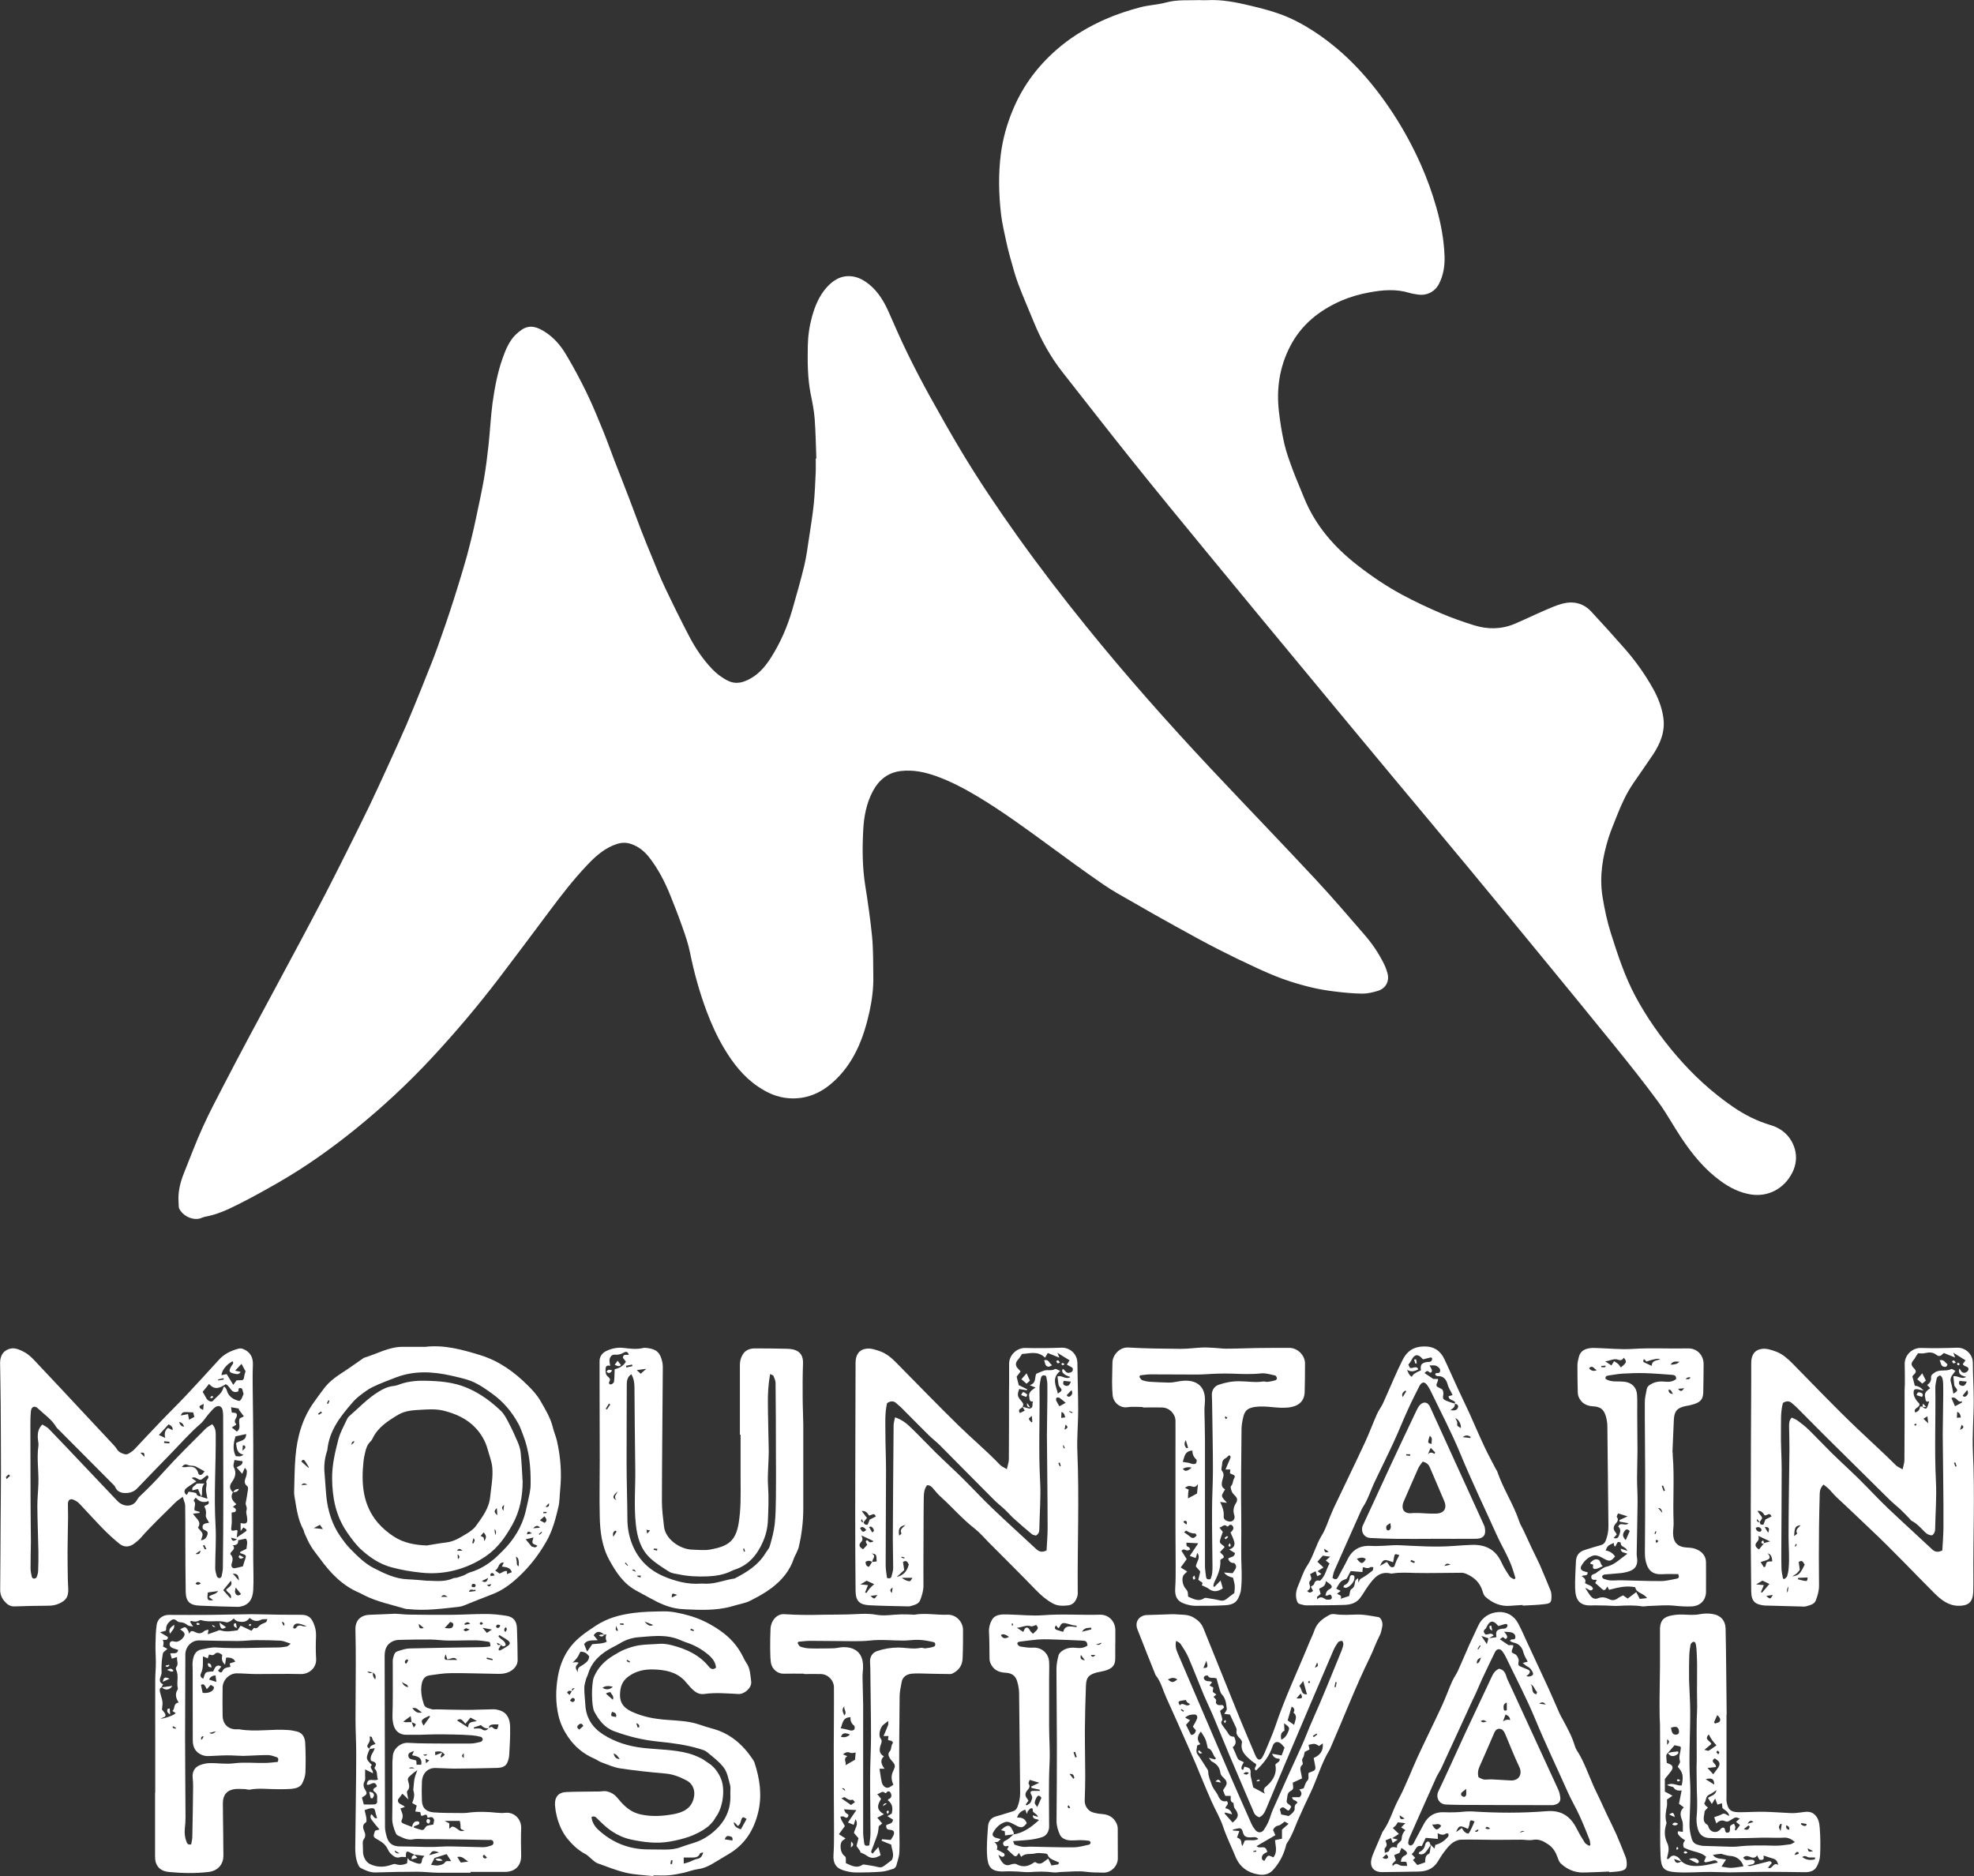 <?xml version="1.0" encoding="UTF-8"?>
<svg id="Camada_2" data-name="Camada 2" xmlns="http://www.w3.org/2000/svg" viewBox="0 0 223.55 212.47">
  <rect x="0" y="0" width="223.55" height="212.47" fill="#333333" stroke="none"/>
  <defs>
    <style>
      .cls-1 {
        fill: #fff;
      }
    </style>
  </defs>
  <g id="Camada_1-2" data-name="Camada 1">
    <g>
      <path class="cls-1" d="M92.45,51.93c-.06-1.5-.08-2.99-.19-4.49-.07-.94-.26-1.87-.45-2.8-.36-1.81-.36-3.63-.33-5.46.02-1.13.18-2.24.48-3.32.33-1.19.8-2.33,1.63-3.28.74-.84,1.65-1.41,2.83-1.29.79.08,1.45.46,2.06.96,1.04.87,1.69,2,2.22,3.22.67,1.53,1.34,3.06,2.07,4.55.79,1.62,1.62,3.21,2.49,4.79,1.17,2.11,2.36,4.22,3.6,6.29,1.98,3.3,4.13,6.49,6.36,9.62,2.49,3.49,5.1,6.89,7.8,10.23,4.51,5.58,9.27,10.95,14.18,16.18,3.89,4.14,7.83,8.22,11.71,12.38,1.95,2.09,3.81,4.27,5.68,6.43.82.95,1.52,1.99,2.09,3.12.19.37.34.77.45,1.17.24.88-.18,1.7-1.07,1.98-.56.17-1.16.32-1.74.32-1.05-.01-2.11-.11-3.15-.24-.91-.11-1.83-.26-2.73-.48-1.06-.26-2.12-.57-3.15-.94-1.07-.39-2.12-.85-3.15-1.33-1.43-.66-2.85-1.35-4.26-2.07-1.58-.81-3.14-1.67-4.69-2.53-1.69-.93-3.37-1.88-5.04-2.85-1.1-.63-2.23-1.24-3.27-1.97-2.1-1.45-4.16-2.95-6.21-4.46-2.61-1.91-5.21-3.81-7.98-5.47-1.51-.9-3.06-1.72-4.72-2.31-1.25-.44-2.53-.71-3.88-.57-1.52.16-2.55,1-3.24,2.29-.73,1.36-1.01,2.87-1.09,4.38-.11,2.09-.11,4.18.22,6.26.3,1.93.59,3.87.78,5.82.14,1.49.12,2.99.14,4.49.03,1.37-.15,2.73-.44,4.06-.68,3.05-1.79,5.9-4.21,8.02-1.39,1.22-3,1.88-4.89,1.75-1.32-.09-2.46-.6-3.53-1.33-1.64-1.11-2.82-2.64-3.82-4.31-.8-1.34-1.44-2.76-1.99-4.22-.81-2.17-1.42-4.38-1.88-6.65-.2-.99-.53-1.95-.87-2.9-.42-1.2-.88-2.39-1.36-3.57-.62-1.53-1.37-3-2.39-4.3-.52-.67-1.16-1.19-1.97-1.49-.57-.21-1.11-.21-1.68-.03-1.39.45-2.43,1.39-3.4,2.42-1.52,1.6-2.86,3.34-4.18,5.1-1.91,2.55-3.81,5.11-5.75,7.65-2.42,3.17-4.99,6.21-7.7,9.12-2.66,2.86-5.51,5.5-8.54,7.96-2.79,2.26-5.7,4.33-8.82,6.12-1.52.87-3.06,1.73-4.63,2.51-1.15.58-2.34,1.11-3.63,1.34-.17.03-.33.11-.5.17-.85.29-2.02-.24-2.43-1.11-.04-.08-.04-.17-.05-.26-.01-.11,0-.22-.01-.33-.11-1.21.17-2.35.62-3.46.69-1.71,1.33-3.44,2.09-5.11.75-1.66,1.6-3.27,2.44-4.89.93-1.79,1.87-3.58,2.82-5.36.96-1.8,1.93-3.6,2.9-5.4.94-1.76,1.89-3.52,2.83-5.28.98-1.84,1.96-3.68,2.92-5.53.84-1.62,1.65-3.25,2.47-4.88.84-1.69,1.69-3.38,2.51-5.08.71-1.48,1.39-2.98,2.08-4.48.72-1.58,1.44-3.15,2.13-4.74.58-1.35,1.13-2.72,1.68-4.08.45-1.12.9-2.24,1.34-3.36.33-.86.64-1.73.94-2.6.31-.89.63-1.78.92-2.68.34-1.04.68-2.09,1-3.14.34-1.09.66-2.19.97-3.28.2-.72.37-1.45.55-2.17.14-.6.29-1.2.41-1.8.33-1.57.68-3.14.96-4.72.22-1.28.38-2.57.52-3.86.17-1.58.24-3.16.45-4.73.24-1.72.56-3.43,1.14-5.07.34-.95.72-1.9,1.45-2.64.23-.23.49-.44.76-.62.9-.57,1.74-.26,2.53.24,1.05.65,1.84,1.58,2.46,2.63.83,1.39,1.6,2.83,2.31,4.29.67,1.38,1.25,2.8,1.83,4.22.46,1.12.86,2.25,1.29,3.38.58,1.49,1.17,2.98,1.74,4.48.44,1.15.86,2.3,1.3,3.45.41,1.06.84,2.12,1.28,3.17.45,1.1.88,2.2,1.39,3.27.91,1.92,1.85,3.83,2.84,5.72.69,1.3,1.52,2.53,2.54,3.6.52.54,1.1.99,1.79,1.33.96.47,1.8.19,2.62-.28.98-.56,1.68-1.42,2.27-2.35,1.07-1.68,1.85-3.49,2.4-5.39.47-1.65.95-3.29,1.35-4.96.24-1,.38-2.03.53-3.05.2-1.33.42-2.65.56-3.99.12-1.2.16-2.41.22-3.62.02-.5,0-1.01,0-1.52.03,0,.06,0,.09,0Z"/>
      <path class="cls-1" d="M135.93.02c.26,0,.53.01.79,0,1.66-.09,3.28.24,4.88.62,1.13.27,2.26.56,3.35.95,1.36.49,2.64,1.18,3.86,1.97,3.65,2.39,6.49,5.56,8.88,9.18,1.25,1.9,2.32,3.88,3.24,5.95.69,1.56,1.27,3.17,1.74,4.83.51,1.79.85,3.6.92,5.45.04,1.08-.11,2.15-.61,3.14-.46.92-1.38,1.4-2.4,1.25-.33-.05-.66-.1-.97-.19-1.5-.46-2.99-.34-4.51-.06-1.09.2-2.14.49-3.15.92-2.53,1.1-4.59,2.73-5.87,5.24-1.18,2.31-1.54,4.76-1.25,7.3.14,1.24.34,2.49.62,3.7.23,1,.6,1.98.95,2.94.39,1.05.85,2.07,1.26,3.11,1.27,3.17,3.43,5.65,6.1,7.72,1.58,1.23,3.24,2.35,5,3.3,1.43.77,2.9,1.46,4.39,2.1,1.23.53,2.49.97,3.77,1.37,1.53.48,3.08.48,4.59-.15,1.11-.47,2.19-1,3.3-1.48.7-.3,1.41-.63,2.15-.82,1.24-.32,2.38-.04,3.26.92,1.29,1.39,2.56,2.79,3.8,4.21,1.21,1.38,2.26,2.86,3.16,4.46.59,1.04,1.02,2.15,1.19,3.33.22,1.55-.33,2.9-1.16,4.16-.73,1.1-1.5,2.17-2.24,3.26-.77,1.13-1.34,2.36-1.84,3.64-.32.84-.69,1.66-.96,2.52-.68,2.18-1.06,4.39-.69,6.7.23,1.42.53,2.81.96,4.17.77,2.43,1.56,4.85,2.77,7.11,1.29,2.41,2.86,4.63,4.64,6.71,1.89,2.2,4,4.15,6.39,5.79,1.32.91,2.74,1.63,4.3,2.09,1.34.4,2.31,1.33,2.71,2.67.26.88.16,1.83-.27,2.69-.93,1.86-2.77,2.78-4.67,2.49-1.28-.2-2.41-.76-3.46-1.53-1.83-1.33-3.22-3.05-4.46-4.91-.89-1.33-1.65-2.76-2.6-4.05-1.55-2.11-3.18-4.16-4.82-6.19-2.81-3.47-5.64-6.92-8.48-10.38-2.75-3.35-5.5-6.7-8.27-10.04-2.82-3.41-5.66-6.79-8.49-10.19-3-3.6-5.99-7.21-8.98-10.82-4.06-4.9-8.11-9.79-12.15-14.71-2.84-3.45-5.67-6.9-8.46-10.39-2.63-3.28-5.2-6.6-7.8-9.9-1.38-1.76-2.45-3.69-3.29-5.76-.58-1.42-1.2-2.83-1.74-4.26-.36-.96-.62-1.97-.9-2.96-.17-.61-.33-1.23-.46-1.85-.21-1.01-.46-2.02-.58-3.04-.27-2.3-.32-4.62-.02-6.92.22-1.68.68-3.31,1.33-4.88,1.21-2.94,3.09-5.36,5.54-7.35,1.51-1.22,3.17-2.18,4.95-2.97,1.29-.57,2.63-1,3.98-1.36.95-.25,1.96-.28,2.91-.54,1.28-.35,2.57-.22,3.86-.27Z"/>
      <path class="cls-1" d="M20.72,169.5c-.38.28-.64.44-.85.65-1.32,1.33-2.69,2.59-3.92,4-.22.25-.48.46-.74.66-.55.42-1.15.45-1.69.02-.65-.53-1.26-1.09-1.85-1.69-.89-.91-1.74-1.86-2.62-2.79-.13-.14-.29-.28-.46-.37-.18-.1-.41-.22-.59-.18-.26.06-.32.33-.31.59.01.46.02.92.02,1.39-.02,1.32-.05,2.64-.06,3.95,0,1.01.01,2.02.03,3.04,0,.4.04.79.05,1.19.02.88-.24,1.28-1.02,1.64-.41.19-.82.25-1.27.25-1.27,0-2.54.04-3.82.08-.52.02-.88-.29-1.16-.64-.29-.35-.45-.78-.44-1.28.03-2.55.03-5.11.05-7.66.01-1.94.04-3.87.04-5.81,0-2.46-.02-4.93-.03-7.39-.01-1.6-.05-3.21-.07-4.81,0-.94.51-1.52,1.31-1.63.45-.06.99.18,1.42.41.44.23.82.59,1.17.96,2.13,2.25,4.24,4.52,6.36,6.79.83.88,1.65,1.76,2.48,2.65.16.18.34.36.46.56.21.36.54.51.9.61.13.03.31.02.43-.05.25-.14.49-.3.69-.51.97-1.02,1.92-2.06,2.9-3.07.97-1.02,1.98-2,2.95-3.03,1.25-1.33,2.48-2.68,3.71-4.03.62-.68,1.4-1.05,2.26-1.27.14-.03.31-.02.44.03.84.32,1.19.94,1.15,1.84-.04.92-.03,1.85-.02,2.77.02,2.07.06,4.14.06,6.21.01,4.36,0,8.72,0,13.08,0,1.12.06,2.24,0,3.36-.04.78-.26,1.53-1.12,1.84-.2.07-.42.12-.64.12-1.45-.03-2.91-.07-4.36-.14-1.07-.05-1.51-.48-1.53-1.55-.03-1.78-.03-3.56-.04-5.35,0-1.47,0-2.95-.02-4.42,0-.27-.14-.53-.26-.97ZM22.79,169.51h0c.21.07.42.14.7.23-.07-.42-.15-.72-.16-1.02-.01-.28.12-.59.04-.84-.11-.31.49-.48.1-.81-.12.09-.22.16-.32.24-.44.37-.44.36-.98.05-.1-.06-.26-.03-.39-.03,0,.03-.02.07-.03.1.15.1.3.21.49.34-.37.24-.71.44-1.03.68-.24.18-.43.4-.23.72.03.05.1.07.18.13.07-.14.14-.26.2-.36.22.03.42.05.61.09.1.02.26.06.27.12.08.32.36.28.57.36ZM26.4,169.03l-.02-.02c-.35.56-.04.97.39,1.34-.18.14-.3.23-.39.3.12.1.31.19.33.3.08.42-.42.28-.48.37,0,.57.05,1.01-.01,1.43-.09.64-.07.68.55.53.03,0,.07.04.13.07-.02.21-.05.43-.09.78.35-.23.57-.39.8-.54.43-.27.43-.33-.05-.61-.07.1-.15.2-.31.42v-.91c.65.15.8.03.74-.56-.03-.3-.16-.64-.07-.9.11-.33-.14-.55-.09-.84.1-.49.18-.99.25-1.49.02-.12.01-.32-.06-.37-.46-.33-.3-.7-.15-1.11.07-.2.09-.43.08-.65,0-.09-.12-.19-.22-.34-.11.24-.18.4-.3.68-.25-.28-.44-.49-.63-.71.27-.23.69-.2.67-.71-.3-.05-.61-.1-.92-.14-.04.3-.17.61-.08.8.33.65.18,1.16-.22,1.71-.33.45-.23.85.17,1.18ZM24.02,161.28c.36.4.4.75.41,1.14.03,3.45-.22,6.9-.02,10.36.09,1.6-.04,3.21-.04,4.82,0,.32.11.64.2.95.03.09.19.17.3.18.07,0,.2-.11.22-.19.07-.32.14-.65.15-.97.03-2.66.05-5.33.05-7.99,0-3.08-.01-6.16-.02-9.24,0-.2-.02-.4-.05-.59-.07-.5-.49-.67-.89-.35-.25.21-.47.46-.68.71-.33.38-.59.84-.97,1.16-1.21,1.04-2.24,2.24-3.35,3.37-1.27,1.31-2.55,2.62-3.81,3.94-.37.38-.83.51-1.31.51-.5,0-.95-.16-1.17-.69-.05-.12-.15-.21-.25-.31-2.05-2.06-4.1-4.12-6.14-6.17-.09-.09-.2-.18-.27-.29-.51-.88-1.36-1.43-2.07-2.11-.38-.37-.75-.23-.81.3-.06.59-.06,1.18-.06,1.78,0,2.75.01,5.5.02,8.25,0,1.56.03,3.12.04,4.68,0,.04,0,.09,0,.13-.02.99-.04,1.98-.04,2.96,0,.33.08.65.15.98.02.08.15.19.23.18.11,0,.28-.07.31-.16.09-.22.16-.46.17-.7.03-.74.04-1.49.03-2.23-.03-1.72-.11-3.43-.12-5.15,0-.86.1-1.71.12-2.57.04-1.41-.2-2.81,0-4.22.04-.25-.04-.52-.06-.79-.04-.58,0-1.13.5-1.63.25.16.52.27.71.46,1.14,1.17,2.25,2.35,3.37,3.53,1.47,1.55,2.94,3.1,4.41,4.65.02.02.03.03.05.05.68.67,1.74.71,2.22-.2.07-.13.17-.26.28-.36.96-.9,1.88-1.84,2.76-2.83,1.5-1.67,3.12-3.24,4.7-4.83.2-.21.49-.33.76-.51ZM25.31,157.08s.1,0,.15-.01c.07.12.18.23.22.37.13.51.45.85.92,1.06.19.08.5.21.58.13.19-.18.29-.47.39-.73.03-.08-.04-.21-.07-.32-.04-.17-.04-.36-.28-.38-.34-.03-.11.33-.29.4-.79.28-.84-.64-1.37-.83-.61.38-1.23.74-1.88-.04-.28.35-.54.67-.73.9.16.28.29.48.4.7.18.34.61.53.8.29.41-.49,1.04-.82,1.16-1.54ZM22.42,173.02c.22.28.46.47.51.69.05.21-.1.47-.17.73.45-.04.67-.33.75-.72.09-.42-.44-.36-.56-.63-.1-.59.38-.56.73-.63-.15-.31-.41-.6-.37-.84.07-.39,0-.71-.17-1,.14-.25.65-.13.47-.62-.57.23-1.04.08-1.45-.39-.1.15-.25.32-.23.33.35.35,0,.76.11,1.12.19.06.38.12.57.17,0,.04,0,.07-.01.11-.23.03-.46.06-.74.09.32.55,1.03.9.56,1.58ZM27.91,175.41c.03-.41.2-.82-.07-1.16-.32.07-.59.13-.88.19.05.39-.16.57-.59.56.4.52-.27.63-.29,1.01.31.29.31.64.16,1.06-.12.32.08.58.36.53.31-.05.62-.14.91-.21.09-.29.16-.56.26-.83.13-.35.1-.44-.27-.57-.09-.03-.19-.06-.29-.09,0-.04-.02-.09-.03-.13.22-.11.44-.22.72-.36ZM27.26,155.35c-.2.35-.42.28-.63.24-.71-.13-.78-.28-.41-.9.1-.16.28-.3.13-.52-.65.3-1.23,1.01-1.27,1.57.19-.04.37-.08.59-.12.25.4.48.78.75,1.22.16-.23.26-.37.35-.49.06-.01.1-.03.15-.03.04,0,.09,0,.13,0,.55,0,.54,0,.63-.57.03-.18.11-.36.13-.44-.17-.31-.3-.56-.46-.85-.26.28-.48.52-.72.77.2.04.38.08.63.14ZM27.04,159.65l.02-.12c-.28-.05-.55-.1-.89-.16.03.25.06.43.08.6.25.06.59-.05.58.32,0,.33-.48.62-.08.99,0,0-.01.04-.04.1-.11.07-.26.16-.46.28.21.18.39.32.57.47.6-.43.07-1.05.34-1.5.15-.08.31-.15.46-.22-.21-.28-.39-.52-.57-.76ZM26.74,163.43c.41-.3,1.12-.19,1.14-1.02-.43.09-.82.18-1.21.26-.23.77-.35,1.51.03,2.24.27.01.52.13.88-.17-.8-.16-.75-.75-.85-1.31ZM20.59,166.13c.14.01.28.05.41.03.66-.12,1.23-.11,1.46.7.06.22.3.24.48.06.1-.11.18-.23.23-.29-.36-.2-.71-.38-1.05-.57-.26-.09-.6-.03-.86-.15-.33-.16-.47.01-.67.23ZM18,162.52c.21.1.42.19.71.33-.13-.53-.01-.87.31-1.14.18.08.33.16.53.26.04-.4-.19-.51-.46-.66-.37.41-.72.8-1.1,1.21ZM20.49,160.31c.3-.06.55-.11.8-.16.05.25.08.4.12.64.24-.13.41-.22.6-.32-.06-.21-.1-.37-.13-.51-.3-.02-.55-.03-.8-.04-.26,0-.51.01-.59.39ZM25.28,180.09c.29.32.53.6.85.95.19-.63-.49-.65-.51-1.03.64-.49.67-.56.53-.99-.28.34-.54.67-.87,1.07ZM23.54,180.35c-.12.85-.05.96.61.87-.19-.13-.34-.24-.5-.36.27-.34.75-.21,1.05-.67-.47.06-.82.11-1.16.16ZM27.3,180.54c-.19-.24-.37-.45-.6-.74-.1.29-.14.55.03.76.16.2.38.13.57-.03ZM23.07,159c-.48.21-.53.24-.44.44.04.09.2.13.38.24.03-.29.04-.48.06-.68ZM27.07,179.01c-.09-.69-.15-.75-.71-.8.24.27.44.5.71.8ZM25.34,156.25c-.01-.06-.02-.11-.03-.17-.21.05-.41.1-.62.15,0,.04.02.08.02.11l.63-.1ZM16.34,164.98c.05-.43-.03-.51-.44-.45.13.14.27.28.44.45ZM27.45,164.31c.26-.24.46-.37.24-.6-.03-.03-.11-.01-.19-.02-.01.18-.02.34-.04.62ZM18.6,163.23c0,.06-.01.13-.02.19.2.02.4.03.6.05,0-.06,0-.13.01-.19-.2-.02-.39-.03-.59-.05ZM20.28,161.04c.12.34.24.5.56.54-.08-.29-.19-.46-.56-.54ZM26.85,174.32c-.28-.07-.44-.11-.68-.17.12.45.3.42.68.17ZM23.15,174.98c-.06.02-.12.04-.17.06.07.13.13.27.2.4.02.03.1,0,.2.01-.09-.18-.16-.33-.23-.47ZM22.14,179.36c.22.17.38.14.61-.05-.27-.18-.44-.22-.61.05ZM1.14,167.13c-.05-.05-.11-.1-.16-.15-.1.09-.21.18-.3.28-.02.02.02.09.06.25.17-.16.29-.27.4-.37ZM22.71,175.59c-.23.15-.36.24-.58.4.37.06.52,0,.58-.4Z"/>
      <path class="cls-1" d="M114.02,166.39c.09-.43.22-.76.23-1.09.02-2.6.02-5.2.02-7.79,0-.22.01-.44.01-.66,0-.79,0-1.58,0-2.37-.02-.96.83-1.85,1.85-1.82,1.36.04,2.73.02,4.09-.03.94-.03,1.78.71,1.79,1.71.02,1.81.09,3.61.09,5.42,0,1.56-.16,3.13-.09,4.68.22,5.24,0,10.48.04,15.71,0,.2.02.41-.03.59-.16.55-.44,1.01-1.09,1.08-.6.06-1.18.07-1.73-.24-.72-.4-1.32-.92-1.9-1.52-1.74-1.8-3.53-3.57-5.3-5.35-.54-.55-1.05-1.15-1.65-1.62-1.38-1.07-2.51-2.4-3.8-3.56-.31-.28-.58-.6-.85-.92-.19-.23-.38-.43-.72-.4-.37.49-.36,1.07-.37,1.64-.02,1.03-.01,2.07-.02,3.1,0,2.2-.03,4.4-.01,6.61,0,.59-.17,1.13-.37,1.66-.18.46-.66.54-1.07.67-.18.06-.39.04-.59.03-1.36-.03-2.72-.05-4.08-.12-1.08-.06-1.57-.41-1.58-1.65-.03-2.93-.04-5.86-.04-8.78,0-5.68.03-11.36.04-17.03,0-.89.38-1.49,1.23-1.6.51-.07,1.08.13,1.58.31.71.26,1.28.75,1.81,1.29,2.35,2.38,4.68,4.79,7.07,7.13,1.54,1.5,3.2,2.89,4.69,4.45.17.18.44.27.75.47ZM98.76,176.89c.17-.02.34-.03.52-.05-.02-.8-.04-.84-.58-.91.34.15.36.36.18.63-.06.1-.08.23-.12.34-.23-.17-.47-.18-.74-.02.02.3.09.54.4.56.13-.21.23-.37.34-.54ZM97.77,172.43c-.05-.13-.11-.26-.17-.41q-.22.35.19.39c.08.21.22.31.47.26.08-.2.16-.4.23-.57.25-.13.47-.24.7-.36-.24-.54-.55-.04-.79-.12q-.32-.57-.81-.49c.19.25.38.49.59.78-.14.18-.27.35-.4.51ZM115.8,159.32c.27.07.53.14.78.21.53-.08.25-.54.41-.81-.46.08-.38-.33-.43-.53-.11-.46.23-.73.71-1.05-.22-.09-.36-.14-.65-.26.79-.28.51-.86.74-1.3.27-.11.56-.25.86-.35.4-.14.84.06,1.25-.18.1-.06.33.11.6.21-1.03.84-.46,1.7-.27,2.57.51-.34.52-.4.21-.75-.07-.08-.12-.18-.14-.28-.05-.29-.07-.59-.11-.91.47-.2.94.42,1.46.06-.26-.11-.49-.16-.65-.29-.15-.13-.41-.29-.21-.64.09.08.15.13.21.18.08.08.14.18.23.23.18.11.55.02.65-.16.13-.26,0-.41-.24-.51-.14-.06-.26-.14-.39-.22.11-.18.21-.33.31-.48-.48-.29-.91-.56-1.38-.85.07.17.12.31.22.55-.48-.19-.87-.35-1.31-.53-.07.13-.16.28-.31.53-.83-.81-1.72-.47-2.61-.42-.07.1-.13.21-.21.32-.09.12-.17.25-.27.36-.28.31-.28.65,0,.95.1.11.2.22.32.35-.17.23-.33.43-.45.59.09.37.18.69.24.96.33.16.65.32.96.47-.02.04-.03.08-.05.11-.29-.05-.58-.1-.86-.14-.23.64-.2.83.15,1.25.18.22.43.41.24.75-.07.24-.64.22-.31.72.17-.08.34-.17.55-.27-.11-.2-.19-.33-.26-.46ZM101.34,160.51c.83.27,1.37.73,1.87,1.22.95.92,1.85,1.88,2.79,2.81,1.01.99,2.05,1.93,3.05,2.92,1.11,1.1,2.17,2.25,3.3,3.33,1.64,1.57,3.32,3.08,4.98,4.63.35.33.7.42,1.19.17.04-.82.12-1.67.12-2.52,0-2.03-.02-4.05-.04-6.08-.01-1.47-.02-2.94-.04-4.41,0-.04,0-.09,0-.13.02-1.34.03-2.68.05-4.02,0-.55.01-1.1,0-1.65,0-.2-.03-.39-.07-.58-.04-.18-.01-.43-.3-.44-.3-.01-.35.24-.39.44-.07.34-.13.69-.13,1.04.05,3.5-.12,7,.07,10.5.1,1.82-.06,3.65-.09,5.48,0,.29-.1.51-.38.69-.14-.05-.34-.06-.46-.16-.71-.59-1.4-1.19-2.08-1.8-.32-.29-.6-.63-.92-.93-.43-.41-.91-.77-1.32-1.19-2.04-2.04-4.06-4.1-6.09-6.14-.42-.42-.9-.78-1.32-1.2-1.05-1.04-2.08-2.09-3.12-3.13-.14-.14-.31-.25-.45-.39-.34-.34-.69-.34-1.1-.06-.27,1.12-.19,2.29-.19,3.45,0,1.38.07,2.77.07,4.15,0,3.59-.04,7.18-.04,10.76,0,.49.1.99.15,1.43.31.11.46.03.51-.17.08-.32.19-.64.19-.96,0-1.1-.04-2.2-.04-3.29.02-4.29.05-8.58.09-12.87,0-.27.1-.54.16-.89ZM97.74,175.46c.17-.18.34-.36.47-.5-.06-.16-.2-.35-.15-.42.17-.24.25,0,.38.1.09.07.28,0,.42-.02,0-.04,0-.08,0-.12-.4-.18-.8-.37-1.31-.61.14.33.19.51-.02.73-.32.35-.24.57.21.84ZM102.39,177.82c-.23.21-.5.46-.84.78.87-.21,1.19-.75,1.37-1.42-.14-.27-.27-.54-.66-.28.04.28.09.57.14.92ZM99,179.41c-.31-.14-.57-.25-.86-.39-.17.1-.37.22-.71.42.39.03.62.05.87.08-.12.3-.22.56-.33.82.05.02.1.05.15.07.12-.17.22-.34.35-.49.15-.17.32-.32.52-.51ZM119.98,159.26c.26-.14.49-.27.71-.39-.24-.2-.45-.39-.69-.55-.09-.06-.27-.07-.35-.02-.06.05-.07.24-.03.34.09.2.22.39.35.62ZM120.47,156.39c-.18.35.01.52.26.56.32.06.43-.2.55-.48-.29-.03-.54-.05-.81-.08ZM102.54,172.71c-.69.15-.84.43-.71,1.21.11-.1.28-.23.26-.26-.25-.44.13-.62.45-.95ZM102.12,178.69c.27.23.77.44.94.37.1-.05.16-.2.27-.37h-1.21ZM98.1,173.26c-.19-.21-.36-.44-.7-.23.25.52.35.56.7.23ZM121.35,157.43c-.21.22-.37.39-.55.58.08.17.24.23.41.11.25-.17.26-.42.14-.69ZM99.36,180.64c-.29.04-.49.07-.77.1.42.4.42.4.77-.1ZM120.63,160.51c-.08-.25-.09-.5-.42-.6-.01.24-.02.44-.03.67.18-.03.3-.04.45-.06ZM116.8,161.09s.07-.04.11-.06c-.02-.19-.03-.39-.06-.68-.16.16-.36.28-.34.34.05.15.19.27.3.4ZM98.77,173.54c.19-.06.25-.22.14-.39-.1-.15-.23-.36-.49-.2.13.21.24.39.35.59ZM101.09,179.81c-.31.15-.34.35-.09.6.03-.22.06-.41.09-.6ZM120.56,161.91c.42-.19.41-.34.1-.56-.03.17-.06.31-.1.56ZM102.41,176.5l.03-.12-.33-.08s-.02.07-.03.11c.11.03.22.06.32.09ZM120.01,165.63l-.16.07c.06.12.11.25.17.37.04-.01.07-.03.11-.04-.04-.13-.08-.27-.12-.4ZM120.45,163.67l-.06.02c0,.08,0,.16.03.23.02.05.07.09.11.13.02-.02.04-.04.06-.05-.05-.11-.09-.22-.14-.32ZM121.11,159.81s-.02.04-.03.06c.07.04.14.1.22.13.05.02.11,0,.17,0v-.06c-.12-.04-.24-.09-.35-.13Z"/>
      <path class="cls-1" d="M215.47,166.4c.09-.44.2-.74.2-1.04.02-2.64.02-5.28.02-7.92,0-.24.03-.48.03-.73,0-.75,0-1.49-.02-2.24-.01-.99.84-1.84,1.85-1.81,1.36.04,2.73.02,4.09-.03.93-.03,1.78.74,1.78,1.71,0,1.41.1,2.82.1,4.23,0,1.96-.18,3.92-.09,5.87.23,4.84.01,9.68.05,14.52,0,.46,0,.93-.02,1.39-.06,1.14-.59,1.51-1.64,1.51-1.15,0-1.98-.66-2.74-1.41-2.38-2.38-4.69-4.84-7.14-7.15-1.31-1.24-2.6-2.49-3.93-3.71-.32-.3-.59-.65-.9-.96-.18-.18-.39-.32-.6-.5-.32.33-.42.65-.43,1.01-.03,1.28-.07,2.55-.08,3.83-.02,2.2-.03,4.4,0,6.61,0,.59-.16,1.13-.36,1.66-.18.47-.66.54-1.07.67-.18.06-.39.04-.59.03-1.36-.03-2.72-.07-4.08-.11-.02,0-.04,0-.07,0-1-.12-1.49-.39-1.51-1.59-.04-3.12-.06-6.25-.05-9.37,0-4.75.03-9.51.05-14.26,0-.75,0-1.5,0-2.25,0-.9.38-1.49,1.23-1.6.51-.07,1.08.13,1.58.31.73.27,1.31.79,1.86,1.34,2.44,2.48,4.84,5,7.36,7.4,1.45,1.38,2.93,2.72,4.35,4.13.18.18.43.27.77.47ZM199.28,172.41c-.09-.12-.18-.24-.29-.38q-.11.38.31.36c0,.28.17.3.4.28.08-.21.16-.41.23-.58.25-.13.47-.24.69-.35-.24-.57-.55-.01-.8-.14q-.3-.56-.79-.48c.62.94.67.61.24,1.27ZM199.79,174.75h0c.18-.05.35-.1.67-.18-.54-.25-.94-.44-1.34-.63.1.3.05.49-.16.71-.27.3-.18.56.24.83.19-.24.39-.48.59-.73ZM217.71,159.34l-.02-.02c.48.35.5.34.79-.62-.49.17-.39-.23-.46-.45-.16-.5.21-.77.57-1.03-.13-.14-.22-.24-.35-.37.34-.21.47-.49.45-.85-.02-.26.15-.37.37-.53.59-.44,1.31-.11,1.91-.42.09-.05.29.12.47.21-.27.42-.68.72-.51,1.26.13.42.19.87.29,1.32.53-.34.53-.36.19-.78-.04-.05-.08-.11-.09-.17-.04-.33-.07-.67-.11-1.02.49-.12.94.41,1.46.06-.69-.15-.92-.39-.79-.93.11.07.15.2.23.3.16.21.39.21.59.09.1-.06.2-.18.22-.28.05-.26-.18-.31-.36-.39-.08-.04-.16-.08-.22-.14-.03-.02-.04-.07-.05-.11.1-.13.19-.26.3-.41-.48-.3-.91-.56-1.38-.86.06.16.11.3.2.54-.5-.2-.9-.35-1.28-.51-.34.35-.53.45-.85.2-.45-.35-.89-.27-1.37-.17-.22.05-.47,0-.7,0-.09.14-.16.25-.24.36-.07.11-.12.24-.21.33-.36.42-.38.64.01,1.03.24.24.25.44,0,.66-.08.07-.14.16-.2.23.1.36.19.7.28,1.07.35.02.65.17,1,.55-.27-.06-.39-.09-.52-.12-.52-.12-.66-.02-.61.5.02.21.12.41.23.6.11.18.27.34.41.5.13.48-.76.47-.47.99q.51-.13.55-.66h.26ZM219.96,175.59c.05-.84.12-1.69.13-2.54.01-1.61,0-3.21-.02-4.82-.02-1.89-.04-3.78-.06-5.66,0-.07,0-.13,0-.2.02-1.29.03-2.58.05-3.88,0-.57.02-1.14,0-1.71,0-.24-.03-.48-.1-.71-.03-.12-.21-.31-.26-.3-.14.05-.32.17-.36.3-.09.38-.18.78-.17,1.16.05,3.52-.11,7.04.07,10.56.09,1.78-.06,3.56-.09,5.35,0,.3-.08.56-.35.74-.32,0-.58-.14-.81-.37-.47-.46-.9-.97-1.5-1.27-.11-.06-.18-.19-.27-.28-.32-.33-.63-.67-.97-.98-.4-.38-.84-.72-1.23-1.1-2.52-2.49-5.04-4.98-7.55-7.47-1.01-1.01-2.01-2.03-3.02-3.04-.14-.14-.3-.26-.44-.39-.33-.33-.68-.36-1.1-.09-.29,1.07-.2,2.2-.22,3.31-.03,1.38.08,2.77.08,4.15,0,3.06-.03,6.12-.04,9.18,0,.73-.01,1.45.02,2.18.02.36.11.71.17,1.07l.16.05c.11-.11.27-.2.31-.32.09-.29.15-.6.17-.9.11-1.21-.01-2.42-.01-3.62,0-3.25.07-6.51.1-9.76,0-.9-.02-1.8-.04-2.71,0-.33,0-.66.3-.97.22.11.47.19.67.34.42.31.85.64,1.22,1,.88.86,1.72,1.76,2.6,2.63,1.02,1,2.08,1.96,3.1,2.96,1.1,1.08,2.14,2.22,3.25,3.28,1.67,1.59,3.39,3.14,5.07,4.72.35.32.68.33,1.13.12ZM204.37,177.19c-.16-.22-.24-.59-.67-.29.04.29.08.59.12.89-.11.13-.21.28-.33.39-.13.12-.3.2-.54.36.78-.14.88-.24,1.43-1.35ZM199.59,179.01c-.19.12-.38.23-.71.43.39.04.62.06.87.08-.12.3-.23.55-.33.79.04.02.08.05.12.07.27-.32.55-.64.84-.99-.23-.11-.47-.23-.8-.39ZM199.76,177.48c.05-.02.11-.04.16-.05.06-.18.08-.43.2-.52.14-.1.39-.06.58-.08q-.02-.79-.5-.91c.25.32.29.54.05.68-.23.14-.52.19-.86.3.13.21.24.4.35.58ZM221.4,159.26c.27-.14.52-.27.76-.4.02-.06.03-.11.05-.17-.57.25-.58-.61-1.22-.37.14.31.27.62.41.94ZM221.92,156.39c-.16.31-.03.47.2.54.37.12.47-.18.62-.46-.29-.03-.55-.06-.82-.08ZM203.18,173.97c.18-.15.36-.28.35-.29-.27-.45.16-.65.38-.95-.61.1-.67.2-.73,1.24ZM203.64,178.7s-.04.1-.05.15c.3.07.59.18.89.2.22.02.22-.19.22-.4-.38.02-.72.04-1.05.05ZM222.26,158.05c.09.13.25.21.44.03.22-.21.22-.43.07-.65-.16.2-.31.37-.51.63ZM222.06,160.52c-.06-.26-.08-.49-.41-.63-.02.25-.03.45-.04.68.18-.02.3-.03.45-.04ZM198.83,173.03c.05.3.22.46.52.44.05,0,.16-.18.14-.23-.12-.27-.33-.38-.66-.21ZM200.24,173.59c.2-.51.07-.68-.39-.64.12.19.24.39.39.64ZM200.76,180.63c-.26.04-.47.07-.74.11.44.4.48.39.74-.11ZM217.82,160.68c.18.16.31.29.55.51-.04-.36-.07-.55-.1-.79-.16.1-.27.17-.45.28ZM202.55,179.66q-.29.4-.11.71c.03-.19.06-.37.11-.71ZM221.97,161.93c.43-.19.49-.33.18-.57-.05.16-.09.3-.18.57ZM216.93,161.47c.04-.06.1-.1.1-.14,0-.04-.09-.11-.11-.1-.06.03-.1.09-.15.14.05.03.09.06.16.11ZM203.49,174.91s-.07-.05-.1-.07c-.05.08-.1.17-.14.25,0,0,.06.04.09.07.05-.08.1-.17.15-.25ZM221.45,166.1s.09-.03.13-.05c-.05-.14-.1-.28-.15-.43-.05.02-.1.04-.15.05.05.14.11.28.16.42Z"/>
      <path class="cls-1" d="M73.99,212.47c-1.02-.11-2.07-.14-3.07-.37-1.11-.26-2.18-.69-3.25-1.08-.24-.08-.43-.29-.64-.45-.24-.19-.45-.44-.71-.58-.82-.42-1.48-1.05-2.05-1.74-.61-.75-1-1.66-1.23-2.61-.09-.36-.15-.73-.18-1.11-.09-1.05.41-1.55,1.3-1.58,1.23-.05,2.46-.04,3.69-.06.28,0,.58-.08.85-.02.45.1.85.31,1.17.69.58.7,1.18,1.37,2.05,1.73.22.09.45.16.68.21,1.23.26,2.47.18,3.67-.04,1.02-.19,1.99-.59,2.29-1.8.21-.83-.05-1.61-.81-2.02-.74-.39-1.5-.7-2.36-.78-1.73-.15-3.46-.33-5.18-.59-.73-.11-1.42-.44-2.12-.69-.27-.1-.5-.29-.76-.4-1.27-.54-2.27-1.38-3.04-2.53-.48-.72-.84-1.48-1.04-2.33-.34-1.46-.33-2.95-.08-4.4.18-1.07.54-2.1,1.17-3.05.81-1.22,1.97-1.99,3.14-2.76,1.28-.84,2.68-1.23,4.2-1.43,1.17-.16,2.31-.17,3.48-.19.94-.01,1.83.2,2.73.44,1.35.36,2.57.97,3.72,1.78,1.08.76,1.9,1.68,2.49,2.84.13.25.25.52.41.75.46.65.46,1.42.56,2.15.09.67-.75,1.44-1.45,1.4-1.3-.06-2.59-.19-3.89,0-.66.09-1.12-.31-1.53-.74-.24-.25-.45-.54-.69-.79-.96-.99-2.2-1.21-3.51-1.25-1.04-.03-1.98.17-2.85.81-.73.54-.92,1.22-.94,2.06-.01.94.45,1.48,1.27,1.88,1.3.62,2.66.86,4.07.96,1.24.09,2.5.13,3.7.55.46.16.92.3,1.39.43,2,.52,3.45,1.78,4.58,3.45.09.13.17.26.22.4.6,1.83.88,3.68.43,5.59-.47,2.01-1.48,3.65-3.29,4.74-.62.37-1.24.75-1.87,1.12-.51.3-1.04.54-1.65.62-.56.08-1.1.29-1.65.42-.56.12-1.12.24-1.69.28-.57.05-1.14.01-1.72.01,0,.02,0,.04,0,.06ZM64.77,191.55c-.21-.08-.41-.13-.55.15.09.09.18.17.28.26.1-.16.18-.29.26-.44.09-.09.18-.18.32-.33-.38,0-.31.2-.31.35ZM68.42,185.13l.02.02c-.48-.46-.88-.45-1.21.05.13.15.26.3.46.55-.59.07-1.17-.09-1.54.45.09.23.19.47.34.85.25-.36.41-.59.58-.84.54-.07,1.12-.02,1.65-.28q-.22-.43-.04-.83c-.1.01-.18.03-.26.04ZM66.99,205.81c.07.59.37,1.06.8,1.45,1.56,1.42,3.39,2.16,5.51,2.19.66,0,1.32.02,1.98.02.62,0,1.23-.05,1.82-.28.47-.18.96-.32,1.44-.47.68-.21,1.3-.52,1.87-.95,1.52-1.14,2.39-2.6,2.3-4.55-.02-.35.06-.72-.03-1.05-.18-.67-.3-1.42-.7-1.96-.51-.69-1.25-1.23-1.92-1.79-.22-.19-.55-.27-.84-.36-1.52-.46-3.09-.66-4.67-.82-1.72-.17-3.37-.57-4.99-1.17-1.11-.41-1.73-1.26-2.25-2.21-.35-.64-.34-3.2-.06-3.9.44-1.08,1.22-1.87,2.2-2.46.43-.26.87-.53,1.34-.71.53-.21,1.08-.38,1.63-.46.74-.11,1.49-.1,2.24-.16.49-.04.95.04,1.43.16,1.64.42,3.11,1.09,4.2,2.44.23.28.49.35.8.1-.06-.64-.41-1.08-.89-1.48-.73-.62-1.55-1.07-2.45-1.37-.46-.15-.89-.38-1.35-.51-1.34-.39-2.71-.19-4.07-.09-.78.06-1.5.3-2.17.72-.26.16-.54.29-.82.44-1.28.68-2.33,1.57-2.75,3.03-.05.19-.17.36-.22.55-.09.34-.2.68-.2,1.02,0,.64.08,1.27.12,1.91.08,1.48.82,2.59,2.04,3.36,1.38.87,2.9,1.33,4.52,1.51,1.7.19,3.43.17,5.1.61.48.13.95.32,1.4.54.32.15.59.38.89.57.65.42,1.09,1.03,1.39,1.72.53,1.21.25,3.28-.53,4.34-.13.18-.22.38-.36.55-.2.23-.4.46-.64.64-1.27.95-2.76,1.38-4.28,1.64-1.44.25-2.92.07-4.33-.23-1.18-.25-2.25-.86-3.16-1.71-.24-.22-.48-.46-.71-.69-.18-.19-.37-.31-.66-.14ZM66.73,187.6c-.24-.33-.53-.56-1-.54-.12.22-.22.47-.37.68-.15.21-.34.38-.52.57q.43-.13.69,0c-.41.47-.42.54-.07,1.1-.16-.6.31-.67.6-.89.29-.22.63-.41.66-.92ZM79.65,209.78c-.18.06-.35.07-.38.13-.15.41-.48.46-.85.46-.33,0-.65,0-.99,0v.69c.24-.07.43-.11.6-.18.31-.11.6-.29.92-.35.38-.07.57-.28.69-.76ZM83.9,207.18c.22-.39.44-.79.65-1.18-.4-.26-.47-.25-.59.06-.09.25-.1.55-.41.74-.08-.09-.14-.18-.21-.25-.06-.06-.13-.12-.23-.2q-.04.58.78.82ZM69.4,192.51c.19-.43-.18-.61-.26-.87q-.35.02-.52.17c.25.22.5.45.79.7ZM69.41,191.03c-.39-.08-.78-.17-1.18.12.45.28.83.19,1.18-.12ZM82.94,208.44c.09-.4-.13-.44-.34-.49-.24-.06-.41.02-.52.36.31.05.59.09.87.13ZM69.3,193.87c-.16.49-.15.5.47.58.09-.41-.16-.51-.47-.58ZM66.06,195.47c-.19-.4-.4-.25-.56-.11-.22.19-.12.37.1.52.16-.15.3-.27.46-.41ZM73,183.64q.52.68.97.39c-.34-.13-.65-.26-.97-.39ZM70.18,199.22c-.17-.22-.3-.51-.68-.64.08.45.3.62.68.64ZM64.55,192.6c.2.15.37.26.53-.01.03-.05.01-.19-.03-.22-.27-.19-.36.03-.5.23ZM78.53,184.73s.04-.09.06-.13c-.11-.05-.23-.11-.34-.15,0,0-.05.09-.08.15.12.05.24.09.37.14ZM76.18,210.7c-.06,0-.12-.02-.18-.03-.03.14-.05.28-.08.42.06.01.12.02.18.03.02-.14.05-.28.07-.42ZM70.61,184.04c0-.06,0-.12.01-.18h-.41s0,.08,0,.12c.14.02.27.04.41.06ZM72.22,195.65c.06-.01.11-.03.17-.04.03-.19-.01-.34-.34-.47.08.23.12.37.17.51ZM71.03,187.97s-.05.1-.07.15c.11.06.22.11.32.17.02-.04.05-.08.07-.12-.11-.06-.21-.13-.32-.19ZM69.78,184.13c-.03.24-.07.34-.05.41.02.07.11.12.17.18.03-.02.05-.04.08-.06-.05-.13-.1-.26-.2-.53Z"/>
      <path class="cls-1" d="M83.79,162.47c0-2.62,0-5.24,0-7.86,0-.39.07-.73.25-1.08.31-.61.83-.82,1.46-.82,1.19,0,2.38.01,3.56.04.28,0,.57.03.84.1.77.21,1.07.77,1.04,1.57-.05,1.27-.05,2.55-.04,3.83,0,1.03.06,2.06.07,3.1,0,3.17,0,6.34,0,9.51,0,1.48-.18,2.94-.52,4.38-.06.23-.18.45-.27.67-.09.2-.21.39-.28.6-.46,1.39-1.37,2.46-2.5,3.32-.77.58-1.63,1.05-2.49,1.48-.52.26-1.13.34-1.7.52-1.58.5-3.2.53-4.83.46-.48-.02-.97-.03-1.45-.08-1.18-.14-2.24-.62-3.26-1.19-.54-.3-1.08-.59-1.62-.88-1.44-.78-2.29-2.08-3.05-3.47-.85-1.56-1.05-3.26-1.08-4.98-.05-2.11,0-4.22,0-6.33,0-2.77-.01-5.54-.02-8.31,0-.97,0-1.93,0-2.9,0-.53.3-.92.75-1.14.6-.29,1.24-.43,1.92-.36.74.08,1.48.2,2.23.02.17-.04.35-.03.53,0,1.03.13,1.44.53,1.67,1.56.07.32.07.66.06.99-.03,4.93-.09,9.86-.1,14.79,0,.96.13,1.93.24,2.89.17,1.44,1.82,2.56,3.18,2.6.7.02,1.43.11,2.11-.02,1.87-.35,2.8-.88,3.15-2.9.28-1.64.24-3.29.23-4.94,0-1.72,0-3.43,0-5.15h-.07ZM71.48,155.64c-.44.32-.5.73-.5,1.18,0,2.99-.03,5.98-.02,8.97,0,2.07.08,4.13.09,6.2,0,1.01.17,1.97.54,2.9.69,1.73,1.91,2.93,3.61,3.65,1.33.56,2.71.91,4.17.81.22-.02.44.02.66.01,1.09,0,2.09-.45,3.16-.59.02,0,.04-.02.06-.03,1.34-.7,2.61-1.48,3.42-2.81.17-.28.42-.53.51-.84.23-.8.45-1.61.55-2.44.12-1.04.12-2.1.14-3.16.02-1.62.01-3.25,0-4.87,0-2.66-.01-5.32-.04-7.99,0-.27-.13-.55-.24-.81-.04-.09-.22-.12-.38-.2-.2,1.14-.26,2.19-.25,3.24.01,1.85.07,3.69.1,5.54,0,.24-.02.48-.02.73-.03,1.05-.13,2.11-.06,3.16.09,1.32.04,2.64-.02,3.96-.04.83-.24,1.63-.56,2.36-.65,1.47-1.62,2.67-3.24,3.17-.1.03-.2.08-.3.13-.86.43-1.79.58-2.74.62-1.08.04-2.15,0-3.21-.22-.38-.08-.81-.11-1.13-.31-.76-.48-1.54-.96-2.19-1.58-1.05-1-1.43-2.34-1.58-3.75-.24-2.15-.03-4.31-.07-6.46-.05-3.01-.06-6.03-.09-9.05,0-.5-.06-.99-.33-1.49ZM69.11,154.69c-.37-.11-.51.04-.53.32-.02.33-.02.66.27.9.16.14.33.3.16.56-.12.19.02.34.17.32.13-.02.34-.18.35-.29.06-.46.06-.93.08-1.43.53-.13.99-.36,1.27-.86-.12-.15-.24-.31-.34-.44.03-.49.42-.28.67-.34-.11-.38-.33-.38-.56-.25-.34.2-.67.28-1.07.24-.31-.03-.56.31-.56.67,0,.15.04.3.08.58ZM72.56,155.58c.19-.17.36-.32.63-.56-.45.06-.72.1-1.08.15.17.16.29.27.45.41ZM69.92,168.93c-.57.51-.6.72-.1.98-.41-.43.02-.65.1-.98ZM71.62,154.72c-.01-.06-.03-.12-.04-.18-.23.05-.46.09-.69.14.01.06.03.13.04.19.23-.05.46-.1.69-.15ZM76.08,180.92c.2-.09.36-.17.6-.29-.58-.23-.61-.21-.6.29ZM69.11,159.07c-.05-.04-.1-.08-.15-.12-.12.2-.24.4-.36.6.04.03.09.06.13.08.13-.19.26-.38.38-.57ZM69.83,173.45c-.05-.04-.1-.07-.15-.11-.19.12-.33.26-.23.7.18-.27.28-.43.38-.59ZM72.02,178.02q-.19-.4-.44-.2c.15.07.27.12.44.2ZM74.41,175.61c0-.07.02-.14.03-.21-.13,0-.27-.01-.4-.02,0,.05-.01.09-.02.14.13.03.26.06.39.09ZM73.22,173.26c.02.14.04.24.07.43.14-.15.21-.23.33-.36-.18-.03-.27-.05-.4-.08ZM70.86,176.96l-.09.1c.1.09.2.18.3.27.02-.02.03-.04.05-.05-.09-.11-.17-.21-.26-.32ZM72.54,178.67c0-.08.02-.15.03-.23-.12,0-.25,0-.37,0,0,0-.03.11-.02.11.12.04.24.08.36.11ZM84.24,175.73l.13-.03c-.03-.11-.06-.22-.09-.33-.04.01-.08.02-.12.03.03.11.05.22.08.33Z"/>
      <path class="cls-1" d="M53.29,212.09c-1.25,0-2.51.01-3.76,0-.74-.01-1.49-.11-2.23-.11-1.58,0-3.16.03-4.75.08-.63.02-1.16-.23-1.69-.5-.15-.07-.26-.28-.33-.45-.24-.6-.31-1.23-.3-1.88.03-1.87.05-3.74.07-5.61.02-1.67.04-3.35.04-5.02,0-1.3-.08-2.59-.08-3.89,0-2.02.03-4.05.03-6.07,0-1.36,0-2.72-.04-4.08-.03-1.05.6-1.64,1.6-1.68.96-.03,1.93-.08,2.89-.12.11,0,.22.01.33.02.46.03.92.08,1.38.08,1.6.02,3.21.04,4.81.02,1.28-.01,2.55-.1,3.83-.09.76,0,1.53.09,2.29.21.75.12,1.13.59,1.16,1.37.04,1.21.08,2.42.08,3.63,0,.78-.69,1.39-1.56,1.53-.37.06-.75.04-1.12.03-1.63-.02-3.26-.09-4.89-.07-.8,0-1.61.14-2.41.25-.64.09-.84.6-.91,1.14-.1.73.04,1.45.27,2.14.14.43.57.44.91.56.16.05.35.01.52.01,1.14.02,2.29.06,3.43.06,1.01,0,2.02-.06,3.03-.07.25,0,.52.06.76.14.88.32,1.11,1.09,1.12,1.9.02,1.03-.04,2.07-.1,3.1-.02.32-.1.66-.24.95-.22.45-.69.53-1.12.55-1.6.05-3.21.07-4.82.08-.72,0-1.45-.06-2.17-.07-.93-.02-1.5.66-1.54,1.54-.03.73-.03,1.45,0,2.18.04.87.54,1.25,1.36,1.31.96.07,1.93.06,2.89.07.31,0,.62.01.92-.03,1.12-.15,2.24-.12,3.36,0,.28.03.57.04.86.01,1.08-.13,1.88.72,1.85,1.73-.04,1.03-.02,2.07,0,3.1.02,1.17-.7,1.85-1.83,1.86-1.3,0-2.6,0-3.9,0,0,.01,0,.03,0,.04ZM42.23,189.42c-.18-.04-.36-.07-.63-.13.25.35.45.12.64.13-.05.28.02.52.25.78.13-.38,0-.6-.25-.78ZM46.62,195.04c.07.19.14.39.23.61.34-.39.33-.4-.24-.6-.03-.22-.06-.44-.1-.7-.31.23-.57.43-.83.62.17.1.31.08.44.07.17,0,.33,0,.5,0ZM55.36,195.72c-.38.09-.65-.11-.9-.35-.29.1-.55.18-.81.27,0,.04.02.08.03.13.16,0,.32-.03.48-.02.14,0,.31.01.41.09.32.23.55.14.77-.13.17-.08.31-.25.51-.01.08.1.37.18.43.12.11-.11.12-.31.18-.52-.28,0-.46-.02-.63,0-.25.03-.47.1-.47.42ZM56.73,186.27c-.15-.08-.3-.15-.45-.23.05.4.28.22.47.22-.1.18-.21.36-.31.55.07.05.15.14.17.12.32-.18.65-.35.94-.56.25-.18.24-.39-.03-.59-.3-.22-.64-.4-.96-.6-.04.04-.08.07-.12.11.2.4.83.5.82,1.05-.2.15-.37.16-.53-.07ZM41.85,198.09c.01-.43.4-.45.68-.59-.12-.18-.26-.32-.33-.49-.07-.17-.05-.41-.35-.32q.12.38-.08.69c-.25.38-.24.47.1.69-.46,1.09-.46,1.13.25,1.82-.4.31.2.55.1.93-.28-.14-.52-.26-.87-.43,0,.31,0,.52,0,.73,0,.2.04.43-.05.58-.24.41-.11.76.11,1.09.17.26.12.44-.12.59-.09.06-.18.12-.3.2.07.27.14.51.21.78.44,0,.85.02,1.26-.01.1,0,.27-.18.26-.25-.06-.4.16-.87-.31-1.18-.2-.13-.18-.33.07-.46.09-.04.16-.11.21-.15-.28-.82-.78-.02-1.15-.2.09-.93.87-.28,1.27-.6-.2-.37.01-.85-.36-1.18-.03-.03-.04-.14-.01-.18.13-.18.21-.37.04-.53-.12-.11-.32-.15-.47-.21-.17-.56.3-.93.43-1.43-.23.05-.4.08-.57.11ZM46.95,210.07h.02c-.19-.09-.38-.19-.57-.29-.3-.16-.42-.09-.43.26,0,.09,0,.19,0,.28-.25,0-.46-.05-.63,0-.49.18-.79-.12-1.09-.39-.14-.13-.24-.31-.33-.49-.22-.48-.61-.8-1.06-1.05-.63-.35-.63-.36-.38-1.06.14-.04.27-.08.5-.14-.26-.31-.48-.54-.66-.8-.18-.26-.52-.49-.28-.92.27.11.29.57.67.43-.06-.2-.14-.39-.18-.59-.09-.52-.17-.59-.69-.49-.16.03-.32.11-.55.18.07.32.16.61.2.91.02.16.04.42-.04.47-.49.3-.33.68-.18,1.06.13.31.14.58-.07.86-.08.11-.12.27-.12.4,0,.32.04.65.03.97-.02.57.32,1.21.77,1.43.77.38,1.56.39,2.36.12.18-.06.41-.16.57-.1.46.16.88.08,1.29-.09.02-.16.04-.32.07-.61.13.17.17.26.23.28.36.14.71.34,1.08.37.35.04.26-.37.36-.58.04-.08.1-.14.22-.31-.44-.06-.77-.1-1.11-.14ZM55.54,186.41c-.04-.42-.04-.45-.28-.49-.46-.07-.92-.14-1.37-.15-1.01-.01-2.03.04-3.04.03-.7,0-1.4-.11-2.11-.12-1.16-.01-2.33.01-3.49.04-.23,0-.48.04-.7.13-.75.31-.99.92-.99,1.69.02,6.45.02,12.9.04,19.36,0,.39.1.78.21,1.16.21.73.7,1.05,1.46,1.05.97,0,1.93.04,2.9.06.33,0,.66,0,.99,0,.64-.02,1.27-.07,1.91-.06,1.21.02,2.42.07,3.63.09.21,0,.44-.03.64-.1.23-.08.59-.09.54-.46-.05-.34-.38-.26-.59-.26-1.87-.04-3.73-.07-5.6-.09-.5,0-1.01,0-1.51,0-.46,0-.94-.07-1.38.02-.67.13-1.2-.19-1.75-.44-.11-.05-.2-.18-.24-.29-.23-.55-.41-1.09-.39-1.72.04-2.11.01-4.22.02-6.34,0-.18.04-.35.04-.53,0-.96.92-1.66,1.74-1.61.74.05,1.49.06,2.24.07,1.6.01,3.21.03,4.81.01.39,0,.78-.1,1.17-.19.1-.02.22-.17.23-.27,0-.1-.1-.27-.19-.29-.33-.09-.68-.15-1.02-.18-.65-.05-1.31-.08-1.97-.09-.72-.02-1.45-.02-2.17-.02-.61,0-1.23.04-1.84.05-.5,0-1.01,0-1.51,0-.17,0-.35-.03-.51-.09-.46-.17-.73-.49-.88-.98-.2-.68-.12-1.34-.11-2.03.03-1.65,0-3.3.01-4.95,0-.2-.02-.41.03-.59.09-.31.13-.69.49-.81.45-.15.93-.32,1.4-.33,2.62-.07,5.24-.1,7.85-.14.33,0,.66-.02.99-.05.11,0,.21-.05.31-.07ZM45.35,204.83c.09.23.18.42.23.63.03.16.04.34-.02.49-.16.39-.15.47.23.62.28.11.56.22.87.33.08-.38.24-.66.65-.63.07,0,.17.08.18.14.02.06-.03.19-.09.22-.16.08-.34.13-.52.2,0,.05,0,.1,0,.15.28.09.55.19.84.26.31.08.38-.22.54-.39.08-.08.23-.11.36-.14.14-.03.29-.04.45-.07.05-.22.08-.41.1-.51-.15-.52-.49-.29-.75-.26-.08-.72-.51-.09-.73-.25-.03-.14-.07-.28-.1-.4-.21-.02-.37-.04-.56-.06.06-.26.11-.47.16-.68-.17-.09-.33-.18-.51-.28.18-.47.31-.9.15-1.37-.05-.15,0-.33.01-.5.03-.32.05-.65.12-.96.07-.31.2-.6.31-.9-.38.24-.69.51-.98.8-.08.08-.12.24-.09.35.09.41.3.8-.07,1.21-.1.11.02.42.04.63.01.08.04.16.09.34-.3-.28-.52-.49-.69-.66-.19.26-.35.47-.5.67-.07.56.52.51.78.83-.17.06-.3.1-.49.17ZM48.82,211.2c.31.03.57.1.82.06.26-.04.6-.12.72-.31.18-.28.41-.13.73-.18-.21-.33-.37-.57-.51-.79-.53.17-.99.32-1.37.44-.14.27-.25.49-.39.77ZM52.6,207.29c-.46-.12-.45-.12-.45-.56,0-.19-.06-.37-.08-.51h-1.72c.2.1.37.19.53.28v.61c.14-.12.24-.19.3-.24.56-.04.81.78,1.43.41ZM47.14,199.39c.01.16.02.3.04.47h.52c.15-.85-.45-.96-1.03-1.07.07-.17.12-.29.21-.5-.33.16-.65.2-.64.52.02.53.53.41.9.58ZM53.02,195.64c0-.74.57-.59.99-.73-.3-.16-.52-.28-.73-.39-.19.23-.37.45-.57.7-.3-.28-.45-.75-.96-.38.4.25.78.49,1.28.81ZM53.01,210.82c-.38-.24-.68-.66-1.22-.51.14.23.26.43.39.63.29-.04.56-.08.84-.11ZM48.69,194.44s-.03-.09-.05-.13c-.16.08-.32.15-.48.23-.48.27-.5.38-.19.89.24-.33.48-.66.72-1ZM50.36,184.38c.71.08.86.03.96-.27.08-.26-.09-.35-.34-.42-.17.19-.36.4-.62.69ZM49.88,198.94s.07.07.1.11c.13-.1.26-.21.39-.31-.31-.47-.68-.42-1.1-.34.01.15.02.26.03.39.25-.1.45-.18.78-.31-.11.25-.16.36-.2.47ZM50.47,187.35c-.21.5-.16.63.19.64.37.01.74,0,1.11,0-.35-.47-.73-.06-1.12-.07-.05-.17-.1-.32-.18-.58ZM46.69,193.45c.29.35.54.62,1.11.49-.4-.2-.57-.62-1.11-.49ZM55.7,184.55c-.36-.07-.64-.12-1.05-.2.22.26.35.41.49.58.2-.14.35-.24.56-.38ZM49.72,209.79c-.69-.24-.79-.22-1.11.32.38-.11.72-.21,1.11-.32ZM45.53,190.48q.1.44.68.62c-.03-.44-.44-.34-.68-.62ZM53.2,184.55c-.24-.08-.34-.15-.43-.14-.1.02-.19.11-.28.17.08.06.16.17.24.16.12,0,.24-.09.48-.2ZM46.95,200.27q-.38-.23-.64,0h.64ZM56.65,184.07c-.19-.1-.35-.13-.46.07-.03.05.01.19.06.2.18.07.33.02.4-.27ZM47.99,184.37c-.2-.16-.33-.27-.56-.46.01.45.1.6.56.46ZM46.24,188.02c-.05-.03-.11-.06-.16-.09-.16.07-.27.19-.21.4.01.04.15.08.15.08.08-.12.15-.26.22-.39ZM57.26,184.28c-.15.18-.25.33-.02.56.08-.19.29-.33.02-.56ZM44.69,209.57q.07.39.55.32c-.2-.12-.36-.21-.55-.32ZM52.61,183.88s.01.09.02.14c.2-.03.39-.07.61-.11-.24-.32-.44-.16-.64-.03ZM55.15,187.72s-.04.1-.05.15c.22.05.44.1.66.16.01-.05.02-.1.03-.15-.21-.05-.43-.1-.64-.16ZM48.19,199.18c.02.18.03.3.05.51.16-.13.24-.2.37-.32-.16-.07-.26-.11-.42-.19ZM54.82,210.05s-.09.07-.13.11c0,.19.07.33.32.31.03,0,.06-.05.13-.11-.11-.11-.22-.21-.32-.31ZM52.52,198.56c-.23.22-.28.35,0,.53v-.53ZM54.71,183.86c-.1-.07-.16-.16-.23-.16-.06,0-.12.1-.17.16.06.05.11.15.17.15.07,0,.14-.08.24-.15ZM47.91,198.73q.29.24.48-.06c-.17.02-.3.04-.48.06Z"/>
      <path class="cls-1" d="M17.58,203.01c0-1.91,0-3.83,0-5.74,0-2.33-.01-4.66,0-6.98,0-.66.07-1.32.07-1.98,0-.7-.06-1.41-.04-2.11.01-.72.03-1.45.13-2.17.09-.69.68-1.14,1.39-1.14,1.54,0,3.08.02,4.62,0,1.58-.01,3.17-.07,4.75-.08,1.07,0,2.15.05,3.22.06.79.01,1.58,0,2.38.01.74,0,1.12.26,1.41.95.2.47.3.94.28,1.47-.04.86-.04,1.72.01,2.57.06.99-.77,1.74-1.73,1.72-1.69-.04-3.38,0-5.08,0-.73,0-1.45-.08-2.18-.08-.84,0-1.59.76-1.6,1.6-.01,1.05-.02,2.11,0,3.17.01,1,.64,1.6,1.63,1.57.09,0,.18-.02.26,0,1.84.32,3.69-.06,5.53.08.33.02.65.09.97.16.67.15.92.68.96,1.26.06,1.12.07,2.25.03,3.37-.02.43-.17.87-.37,1.26-.23.44-.72.56-1.18.61-.55.05-1.1.04-1.65.04-1.03.01-2.06-.15-3.09.05-.18.04-.39-.06-.59-.06-.37-.01-.75-.04-1.12,0-.88.11-1.35.67-1.35,1.57,0,.97.02,1.94.03,2.91.01,1.01.02,2.02.03,3.03,0,1.06-.66,1.76-1.71,1.88-1.47.17-2.95.14-4.42,0-.7-.06-1.28-.34-1.52-1.06-.07-.22-.09-.47-.09-.71,0-2.4,0-4.8,0-7.2,0,0,.01,0,.02,0ZM18.31,191.08c-.26.12-.24.32-.19.55.1.48.33.93.28,1.43-.01.17-.04.34-.06.55.4.46.46.58.35.8-.13.06-.27.12-.52.23.49.02,1.74-.48,1.71-.64-.1-.07-.21-.13-.36-.23.36-.26.05-.87.72-.95-.34-.51-.44-.99-.12-1.48.03-.05.02-.13.01-.19-.15-.67.15-1.37-.18-2.02-.04-.09-.04-.25.01-.32.31-.36.02-.72.1-1.15-.24.08-.41.13-.6.19-.07-.22-.12-.4-.18-.59.34-.1.79.16.9-.41-.21-.06-.39-.11-.57-.18-.25-.09-.45-.26-.39-.54.07-.31.31-.28.58-.21.35.09.8-.21,1.02-.57.24-.4-.08-.57-.42-.83.25-.11.42-.25.56-.23.13.02.24.21.33.35.07.12.09.26.13.4.15-.41.4-.35.67-.21.36.19.7.22,1.03-.1.1-.1.29-.11.49-.17-.03.21-.05.32-.08.53.39-.14.69-.25,1-.35.14-.05.31-.15.42-.11.65.23,1.29.09,1.95.01.12-.19.25-.38.35-.53.45.21.84.4,1.23.58.13-.14.27-.35.31-.33.34.14.44-.12.64-.29.19-.17.48-.23.7-.36.07-.04.08-.17.15-.34-.29.02-.54-.02-.71.07-.48.25-.88.14-1.3-.21-.23.31-.5.47-.9.45-.36-.02-.66-.06-.89-.39-.16.13-.26.24-.39.31-.15.07-.34.17-.47.13-.93-.29-1.91.06-2.84-.25-.07-.02-.18.02-.25.06-.27.15-.55.13-.83.04-.04-.01-.11.04-.19.07.1.16.19.29.36.56-.29-.06-.49-.05-.6-.14-.27-.22-.54-.35-.9-.35-.14,0-.29-.1-.4-.2-.23-.19-.44-.15-.65.03-.29.25-.53.53-.5.95,0,.06-.04.12-.06.19-.17.04-.33.09-.64.17.39.23.65.39.9.54-.02.47-.36.28-.59.32q.17.27.03.75c.17.09.34.18.5.27-.21.2-.48.34-.51.52-.11.57-.17,1.16-.16,1.75,0,.24.05.44-.04.69-.13.37-.33.81.22,1.05-.07.14-.12.23-.17.32l.02-.02ZM31.46,199.53c.11-.29.06-.47-.17-.54-.29-.09-.59-.21-.89-.22-.68-.01-1.36.03-2.04.06-.28,0-.57.03-.85.03-.61-.01-1.22-.07-1.84-.06-.73,0-1.45.07-2.18.08-.21,0-.43-.05-.63-.13-.74-.31-1.03-.88-1.03-1.67,0-2.64,0-5.28-.01-7.92,0-.33-.04-.66,0-.99.08-.63.27-1.23,1.01-1.37.53-.1,1.08-.25,1.62-.22,2.33.16,4.66,0,6.99,0,.35,0,.7-.05,1.05-.11.11-.02.2-.14.43-.32-.48-.15-.81-.32-1.14-.34-.92-.05-1.84-.06-2.76-.06-.7,0-1.4.1-2.11.1-1.45,0-2.9-.04-4.35-.07-.84-.02-1.57.7-1.57,1.6,0,3.12-.03,6.25-.03,9.37,0,3.02.04,6.03.05,9.05,0,.44-.03.88-.08,1.32-.05.52.01,1.01.2,1.49.08.2.19.35.52.27.04-.26.13-.56.13-.86.04-1.89.07-3.78.09-5.68,0-.33-.01-.66-.05-.99-.07-.67.21-1.22.84-1.45.32-.12.67-.21,1.02-.22.94-.03,1.86.14,2.82.02,1.15-.15,2.32-.02,3.49-.04.5,0,1-.08,1.47-.12ZM25.49,188.53c-.43-.39-.38-.75-.32-1.1-.28-.24-.6-.37-.85-.11-.23.24-.43.08-.65.06-.05.15-.09.28-.14.43-.2-.08-.36-.15-.55-.22-.01.69.07,1.33-.22,1.92-.12.25-.06.46.26.61.11-.25.14-.57.31-.69.2-.14.53-.1.82-.14.06-.12.11-.27.19-.4.13-.2.3-.32.55-.23.06.02.11.06.17.09-.15.18-.25.31-.37.46.21.21.39.31.53,0,.14-.28.37-.35.64-.39.08-.01.17-.04.24-.05-.03-.14-.06-.26-.09-.38.23-.08.43-.14.63-.2q-.22-.52-1.03-.46c-.03.22-.07.44-.12.78ZM22.95,191.72c.71.09,1.33-.21,1.27-.68-.1-.06-.23-.15-.35-.23-.16.18-.28.32-.45.5-.19-.33-.28-.72-.66-.49.06.29.12.57.19.9ZM33.19,184.33s.08.07.11.11c.08-.02.19-.02.22-.07.2-.34.47-.32.79-.2.13.05.29,0,.43,0-.9-.34-1.13-.37-1.37-.19-.1.08-.13.23-.19.35ZM24.5,190.47c-.04-.3-.06-.52-.09-.72q-.56.02-.73.47c.24.08.48.15.82.26ZM23.71,196.26q.35.24.75-.19c-.3.08-.5.13-.75.19ZM23.06,196.69l-.08-.07c-.06.04-.15.06-.18.12-.03.07-.02.16-.03.24.03,0,.07.02.1.03.06-.11.12-.21.18-.32ZM19.59,195.5s-.04.05-.06.08c.04.05.08.13.14.16.06.03.15.02.23.03,0-.03.02-.06.03-.09-.11-.06-.22-.12-.33-.18ZM32.11,184.11l.1-.05c0-.08,0-.17-.03-.24-.04-.06-.13-.1-.19-.15-.02.02-.04.04-.06.07.06.12.12.25.18.37Z"/>
      <path class="cls-1" d="M48.11,152.54c2.18-.27,4.21.3,6.27.93,2.14.66,3.85,1.9,5.39,3.43.53.52,1.05,1.09,1.42,1.73.55.96,1.15,1.92,1.42,3.03.12.51.34,1,.46,1.51.41,1.81.56,3.65.37,5.51-.07.68-.05,1.38-.21,2.03-.32,1.34-.66,2.66-1.37,3.89-.86,1.49-1.86,2.8-3.12,3.97-.92.86-1.87,1.57-3.05,2.01-1.07.4-2.12.84-3.19,1.26-.18.07-.38.12-.57.14-1.9.21-3.8.47-5.73.25-.09,0-.18,0-.26-.02-1.6-.48-3.25-.8-4.75-1.57-.18-.09-.35-.2-.53-.27-1.87-.79-3.21-2.19-4.38-3.79-.35-.48-.74-.94-1.05-1.44-.29-.46-.5-.97-.73-1.47-.07-.14-.07-.3-.15-.44-.65-1.19-.78-2.51-1.01-3.81-.03-.15-.03-.31-.03-.46.04-1.32.04-2.64.15-3.96.18-2.22.76-4.33,2.08-6.18.38-.54.77-1.07,1.17-1.6.5-.65,1.13-1.16,1.82-1.61.87-.56,1.71-1.16,2.56-1.75.05-.04.11-.08.17-.1,1.46-.44,2.81-1.25,4.4-1.23.81,0,1.63,0,2.44,0ZM48.48,179.02c.97.03,1.94.14,2.86-.28.11-.05.26-.03.39-.06.27-.08.54-.17.8-.27.22-.09.42-.25.65-.32,1.39-.4,2.53-1.2,3.52-2.23.06-.06.13-.12.19-.18,1.29-1.28,2.23-2.77,2.65-4.55.16-.68.31-1.37.45-2.06.06-.32.1-.65.1-.98.03-1.9-.15-3.78-.85-5.57-.16-.41-.3-.83-.5-1.21-.75-1.39-1.73-2.57-3.04-3.5-.88-.63-1.74-1.24-2.8-1.56-.59-.18-1.18-.31-1.78-.45-2.12-.48-4.22-.59-6.29.2-.88.34-1.77.67-2.62,1.08-.53.25-1,.62-1.47.98-.33.25-.63.55-.9.87-1.32,1.52-2.54,3.1-2.76,5.21-.01.13-.07.25-.1.38-.24.79-.3,1.59-.22,2.41.08.85.11,1.71.2,2.57.17,1.64.66,3.18,1.61,4.54.33.47.67.93,1.07,1.34.82.83,1.65,1.68,2.69,2.21,1.21.62,2.44,1.22,3.85,1.27.77.03,1.53.11,2.3.17ZM57.4,178.27c.24-.09.42-.16.56-.21-.16-.55-.65-.58-1.12-.64.08-.18.14-.32.21-.47-.69-.01-.5.73-.99.9.21.15.36.26.51.36.29-.08.51-.35.85-.28,0,.11,0,.2-.02.34ZM60.86,175.05c-.65-.24-.65-.25-.45-.93-.33.08-.63.15-.88.21.22.26.43.52.69.83.14-.04.39.27.64-.11ZM58.43,176.3c.03.18.06.37.09.55.03.18-.06.42.22.53q.09-.94-.31-1.08ZM61.68,172.47c.36-.28.17-.49-.02-.74-.18.16-.33.29-.52.45.22.12.38.2.54.29ZM34.92,166.23s.04-.02.06-.04c-.16-.26-.29-.55-.49-.78-.15-.17-.29-.03-.37.11.28.25.54.48.8.71ZM60.38,173.08c.24-.02.48-.04.77-.06q-.32-.45-.77.06ZM36.24,172.69c-.25.13-.44.23-.71.37.4.04.7.07,1.04.11-.12-.17-.21-.3-.33-.47ZM54.57,179.05c.37.22.58.14.71-.34-.31.15-.51.24-.71.34ZM34.79,168.15q-.4-.32-.65.04c.19-.01.38-.02.65-.04ZM53.43,179.71c.19.06.38.12.44-.15.01-.05-.08-.16-.14-.17-.26-.06-.35.07-.3.33ZM61.78,170.66c.34.06.44-.11.38-.42l-.38.42ZM56.01,178.44c-.12-.31-.27-.35-.44-.22-.05.04-.01.18-.02.27.14-.02.28-.03.45-.06ZM53.86,180.19c-.01-.06-.02-.12-.04-.18-.19.21-.53-.24-.72.27.29-.03.52-.06.76-.09ZM59.67,173.77c.18-.03.32-.06.57-.11-.31-.21-.49-.36-.57.11ZM36.46,159.98s-.08-.09-.11-.13c-.11.09-.22.17-.33.26.03.04.06.08.09.12.12-.08.24-.16.36-.24ZM55.14,179.51c.21.2.37.23.48-.11-.2.05-.34.08-.48.11ZM50.7,180.85c-.32-.23-.51-.3-.74,0h.74ZM61.53,171.22c0,.06.01.11.02.17.12-.01.23-.03.35-.04,0-.04,0-.08,0-.12h-.36ZM37.31,158.64s-.08-.04-.12-.06c-.06.12-.11.23-.17.35.05.02.09.04.14.06.05-.12.1-.23.15-.35ZM61.39,173.56s-.05-.06-.08-.08c-.1.09-.19.18-.29.26.03.03.05.06.08.08.1-.09.19-.18.29-.26Z"/>
      <path class="cls-1" d="M132.88,182.81c.93.08,1.63-.01,2.26.36.51.3.91.66,1.14,1.23,1.38,3.43,2.76,6.86,4.15,10.28.54,1.32,1.11,2.63,1.66,3.94.06.14.12.29.2.42.2.32.45.32.65,0,.12-.19.21-.39.3-.59.4-.98.84-1.94,1.18-2.93,1.08-3.24,2.56-6.32,3.84-9.47.19-.47.43-.92.59-1.4.3-.88.98-1.38,1.76-1.78.16-.08.39-.09.57-.06.86.13,1.71.06,2.57.04.78-.01,1.57.16,2.35.29.3.05.52.6.44,1.05-.07.37-.14.75-.31,1.07-.41.78-.69,1.62-1.07,2.4-1.64,3.34-2.97,6.82-4.46,10.23-.04.08-.06.17-.11.24-.93,1.51-1.39,3.23-2.14,4.82-.5,1.05-1,2.11-1.46,3.17-.38.89-.69,1.81-1.24,2.61-.1.14-.12.33-.17.5-.28.97-.75,1.83-1.43,2.57-.39.42-.93.59-1.5.51-1.29-.18-2.25-.82-2.75-2.07-.44-1.1-.99-2.17-1.36-3.29-.35-1.06-.92-1.99-1.36-2.99-.61-1.37-1.16-2.75-1.74-4.13-.24-.57-.49-1.13-.74-1.7-.88-1.97-1.74-3.95-2.64-5.91-.38-.84-.59-1.76-1.18-2.49-.04-.05-.05-.12-.08-.18-.66-1.67-1.34-3.34-1.99-5.02-.31-.8.12-1.5.97-1.62.02,0,.04,0,.07,0,1.1-.03,2.19-.07,3.03-.1ZM133.2,185.82c-.14.6,0,.99.16,1.38,1.89,4.41,3.77,8.82,5.67,13.23.89,2.06,1.8,4.11,2.71,6.16.11.24.26.46.42.66.29.36.73.35.98-.03.19-.29.37-.6.51-.92.2-.46.32-.96.53-1.42,1.06-2.37,2.12-4.73,3.2-7.08.45-.98.81-1.99,1.25-2.97,1.17-2.61,2.22-5.27,3.31-7.92.09-.22.16-.46.19-.7.01-.12-.08-.36-.14-.37-.14-.02-.36.04-.44.14-.21.28-.4.59-.54.91-1.64,3.82-3.27,7.65-4.89,11.47-.94,2.21-1.86,4.42-2.79,6.63-.15.36-.35.65-.71.82-.35-.11-.56-.34-.68-.67-.09-.25-.2-.49-.31-.73-.8-1.88-1.61-3.76-2.41-5.65-.64-1.52-1.25-3.05-1.89-4.56-.32-.75-.68-1.48-1-2.23-.59-1.42-1.14-2.86-1.75-4.27-.23-.54-.57-1.04-.89-1.53-.09-.14-.28-.2-.5-.35ZM142.22,200.5c-.33-.25.16-.46.01-.73-.15-.1-.34-.21-.5-.35-.63-.55-1.31-1.07-1.08-2.09.03-.12-.11-.32-.22-.43-.25-.26-.48-.51-.39-.92.02-.1-.01-.22-.06-.32-.23-.51-.47-1.02-.69-1.48-.26-.03-.44-.06-.65-.08.12-.22.31-.41.29-.57-.07-.56-.1-1.14-.53-1.6-.12-.12-.19-.29-.24-.45-.15-.47-.27-.96-.39-1.39-.36-.17-.79.1-1-.33-.01-.03-.3,0-.37.09-.17.2-.01.4.16.49.14.08.34.05.51.08.06,0,.11.06.19.1-.1.13-.18.24-.29.37.16.09.29.15.43.22-.02.19-.04.35-.06.5.15.11.28.2.41.3-.12.1-.21.17-.31.25.08.2.36.24.27.55-.06.22.15.44.47.4.21-.03.41-.03.43.3-.13.1-.28.22-.44.35.07.25.14.48.2.71.03.12.09.3.03.37-.21.27-.03.45.1.65.2.29.44.55.61.86.16.29.41.33.65.34.23.48.27.89-.16,1.18.18.4.35.75.49,1.12.09.23.21.37.45.43.11.03.21.11.32.17-.32.48-.36.81-.1.86.02-.04.06-.09.08-.14.03-.08.05-.16.07-.23.68.14.75.24.71.85-.01.19.06.38.1.57.06.3.13.61.2.93.37.19.78.41,1.33.71-.3-.52,0-.7.23-.9.74-.66,1.15-1.43.95-2.39.16-.26.54-.27.49-.66-.33-.03-.68-.07-.86-.57.41.07.74.13,1.08.19.11-.3.22-.59.33-.89-.12-.14-.22-.28-.35-.4-.39-.38-.83-.29-1,.23-.35,1.11-1.04,1.99-1.89,2.77ZM139.58,206.42c.73-.61.76-.93.24-1.63-.08-.1-.08-.26-.11-.39-.02-.07,0-.21-.04-.22-.41-.14-.28-.49-.29-.79h-.61c-.05-.11-.1-.2-.14-.3-.05-.12-.08-.24-.12-.34.04-.07.05-.11.08-.14.47-.64.44-.84-.13-1.38-.12-.11-.23-.28-.25-.44-.08-.63-.42-1.03-.98-1.3-.1-.05-.16-.2-.33-.41.33.09.5.14.68.18.04-.04.09-.08.13-.12-.41-.35-.36-1.01-.93-1.15-.1-.39-.14-.71-.27-1.01-.12-.29-.32-.56-.51-.87-.38.43-.52.91-.06,1.42-.17.08-.37.13-.37.18-.02.33-.19.65.06.99.34.46.63.95.94,1.43.1.16.26.34.26.51,0,.53.22.97.38,1.45.16.5.55.85.74,1.29.22.51.51.71.99.6.31.38-.14.52-.17.81.36.07.64.23.75.69-.31-.08-.54-.15-.77-.21-.03.03-.05.07-.08.1.31.35.61.69.92,1.04ZM147.75,198.43c-.07.25-.08.5-.2.66-.19.25,0,.46-.02.68,0,.04-.03.09-.06.11-.31.27-.2.59-.13.91.05.2.07.41.11.62-.4.18-.73.33-1.05.48,0,.37.21.72-.22.93-.46.22-.37.71-.46,1.1-.08.33.29.4.44.6.03.03.04.08.06.11-.26.5-.28.52-.67.19-.26-.22-.42-.14-.61.07.05.2.1.39.15.6.29.06.56.12.85.18.15-.12.32-.22.45-.37.11-.12.24-.3.23-.43-.04-.33.07-.56.31-.68-.07-.38-.58-.2-.6-.65h.84c.36-.34.22-.61-.03-.87.24-.07.41-.12.5-.14.14-.32.2-.64.38-.82.17-.18.18-.32.16-.52-.01-.13,0-.26,0-.35.04-.05.05-.08.07-.08.06-.03.12-.05.18-.07.56-.2.6-.28.48-.87-.05-.23-.09-.47-.14-.72.71-.32,1.12-.79,1.03-1.66-.19.14-.32.23-.41.3-.18-.09-.34-.22-.51-.24-.21-.02-.43.06-.69.11.03.16.07.33.11.52-.19.09-.36.18-.55.28ZM145.93,206.55c-.22-.12-.36-.2-.45-.25-.26.18-.45.4-.68.44-.33.06-.5.23-.63.51.08.19.17.38.26.59-.74.43-1.44.84-2.13,1.24q.16.17.48.14c.49-.04.59.03.74.52-.33.15-.69.33-.61.79.02.1.18.17.26.23.18-.25.28-.52.45-.58.17-.06.41.11.59.17.49-.62.23-1.3.18-1.95.31-.06.54-.11.79-.16v-1.03c.28-.24.49-.43.76-.67ZM134.31,195.34c.19.38.37.75.57,1.14.33,0,.47-.2.56-.5-.13-.16-.26-.31-.35-.43.17-.33.36-.6.47-.9.08-.22,0-.48-.28-.48-.35,0-.73.03-1.06.36.21.11.36.19.55.29-.18.2-.32.37-.45.52ZM140.96,208.45c.53-.13,1.05.09,1.55-.18-.29-.32-.61-.17-.89-.18-.58,0-.75-.12-.9-.69-.07-.26-.2-.38-.46-.34-.22.04-.44.1-.65.15,0,.03.01.06.02.1.23.02.46.04.72.06-.09.26-.17.48-.26.74.35.1.51.33.5.67,0,.06.04.12.1.3.14-.32.21-.47.28-.62ZM146.28,193.27c-.17.57-.32,1.08-.46,1.57.27.19.48.33.74.51.08-.5.45-.97-.08-1.39q.27-.43-.19-.68ZM145.11,197.03q.48-.23.71-.76c.27-.61.26-.63-.4-1.11.01.32.03.56.04.85-.42.19-.46.55-.35,1.02ZM147.58,190.39c-.19.24-.3.38-.44.56.34.28.15.99.87.94-.13-.47-.26-.91-.42-1.5ZM134.3,192.53c-.21.03-.42.05-.62.1-.29.07-.25.23-.06.51.33-.48.75.32,1.15-.15q-.43-.19-.46-.46ZM133.33,190.2c-.37-.27-.7-.18-1.07,0,.46.39.57.39,1.07,0ZM136.28,188.91c.53-.04.54-.07.34-.83-.13.3-.22.53-.34.83ZM147.3,191.79c-.16.18-.3.34-.48.56.7.03.75-.03.48-.56ZM151.37,190.52s-.08-.02-.12-.03c-.04.19-.09.37-.13.56.05.01.09.02.14.03.04-.19.08-.38.12-.57ZM141.42,200.76c-.22-.09-.39-.1-.6.11.27.13.44.18.6-.11ZM149.16,188.28c-.07.17-.14.33-.25.58.41-.11.38-.32.25-.58ZM148.67,196.59s.07.1.11.15l.39-.3s-.05-.08-.08-.11c-.14.09-.28.18-.42.27ZM148.36,190.53c-.03-.07-.06-.12-.08-.18-.05.05-.12.09-.15.15,0,.02.06.11.1.12.03,0,.08-.05.14-.09ZM134,193.86s.05-.08.08-.12c-.1-.06-.19-.13-.29-.19l-.07.11c.09.07.19.13.28.2ZM142.27,209.7v-.13c-.12.02-.22.04-.33.06,0,.04.01.08.02.11.1-.01.21-.03.31-.04Z"/>
      <path class="cls-1" d="M189.43,164.47c0,.11,0,.22,0,.33.21,2.53,0,5.06.1,7.59.02.41-.06.83-.06,1.25,0,.21.03.43.09.64.24.8.9.96,1.61.99.41.02.78.08,1.14.28.57.31.89.77.89,1.42,0,1.1.01,2.2,0,3.3,0,.95-.65,1.61-1.6,1.66-.66.03-1.31-.01-1.97-.08-.95-.1-1.93,0-2.9.03-.26,0-.53.08-.79.04-.9-.14-1.8-.1-2.7-.05-.46.02-.92-.03-1.38-.04-.42-.01-.83-.01-1.25-.02-.11,0-.22,0-.33.01-1.39.06-1.86-.59-1.9-1.93-.03-1.01.05-2.02.09-3.04.03-.71.36-1.12,1.05-1.33.59-.18,1.17-.37,1.77-.53.29-.08.44-.23.55-.5.21-.54.32-1.08.31-1.67-.05-3.76-.07-7.53-.12-11.29,0-.39-.07-.79-.18-1.16-.23-.77-.63-1.06-1.43-1.1-.77-.04-1.35-.36-1.65-1.09-.06-.14-.08-.29-.09-.44-.02-1.03-.05-2.07-.04-3.1,0-.34.09-.69.18-1.02.19-.68.73-.88,1.35-.95.24-.03.48,0,.73,0,1.32.04,2.64.18,3.95.1,2.11-.14,4.22-.01,6.32-.06,1.02-.02,1.77.77,1.76,1.8,0,1.06-.02,2.11-.04,3.17-.01.69-.26,1.06-.9,1.29-.23.08-.46.14-.7.2-.13.03-.26.04-.39.07-.97.2-1.29.57-1.34,1.56-.06,1.23-.11,2.46-.16,3.69,0,0,0,0,0,0ZM181.82,156.15c.06.03.13.08.2.12.5.23,1.03.17,1.56.19.28.01.57.03.83.13.62.23.94.73.98,1.37.05.68.01,1.36.02,2.04,0,1.45.03,2.9.03,4.35,0,1.01-.05,2.03-.05,3.04,0,.92.07,1.85.06,2.77-.02,1.96-.07,3.91-.1,5.87,0,.15.03.31.05.46.08.72-.18,1.2-.84,1.44-.33.12-.67.19-1.02.23-.61.07-1.23.09-1.84.16-.1.01-.26.13-.27.21-.01.08.1.25.19.28.26.09.54.17.82.18.39.02.79-.03,1.19-.02,1.5.03,2.99.1,4.49.09.58,0,1.17-.17,1.75-.27.22-.04.36-.17.17-.52-.36,0-.76-.01-1.17-.01-.33,0-.66.04-.99.02-.68-.03-1.13-.39-1.37-1.02-.18-.46-.23-.93-.23-1.42.02-2.97.04-5.94.03-8.91,0-2.71-.05-5.41-.04-8.12,0-.5.13-1,.22-1.49.05-.28.25-.43.5-.57.51-.29,1.04-.33,1.6-.27.46.05.87-.02,1.22-.29.05-.41-.21-.47-.49-.49-1.03-.07-2.06-.16-3.09-.19-.84-.02-1.67.01-2.51.06-.52.03-1.05.14-1.57.21-.22.03-.39.11-.32.41ZM182.9,176.27c-.41.51-.59.58-1.06.36-.27-.13-.53-.31-.81-.4-.19-.07-.44-.11-.63-.05-.59.2-1.01.62-1.31,1.15-.15.27-.07.47.2.59.17.07.35.11.51.15,0,.52-.45.23-.68.46.37.17.51.43.38.76.32.24.77.23.91.63-.27.46-.51,0-.89-.08.26.39.42.67.62.92.21.25.49.39.82.25.45-.19.86-.11,1.27.1.35.18.67.13.98-.1.19-.14.41-.23.6-.33.19.14.35.24.52.36.32-.24.61-.46.97-.73.15.28.26.5.4.77.23-.03.48-.05.82-.09-.39-.6-1.23-.54-1.33-1.23-1.05-.22-1.98.04-2.97.29-.03-.07-.11-.21-.19-.38-.29.52-.37.52-.75.16-.2-.19-.42-.37-.63-.55.07-.12.13-.23.19-.35-.1,0-.14-.02-.18-.02-.22.04-.42-.02-.45-.26-.03-.22.1-.34.33-.4.18-.04.32-.21.49-.31.28-.17.54-.42.84-.49.97-.21,1.61-.91,2.42-1.48-.29-.17-.74-.07-.74-.58.25.08.45.15.76.25-.11-.16-.14-.22-.18-.26-.22-.21-.63-.25-.59-.69,0,0-.27-.09-.32-.05-.11.12-.17.29-.25.44-.02.03-.06.04-.1.07-.03-.05-.08-.11-.09-.16-.02-.07-.01-.15-.02-.25-.65.27-.74.35-.93.86q.66.08,1.07.67ZM183.25,171.39c-.05.13-.2.35-.15.41.25.32.05.55-.13.76-.3.35-.3.66,0,1,.05.06.08.15.12.23-.13.14-.23.25-.36.39.3.1.51.02.59-.21.15-.38.31-.77-.06-1.08.26-.6.81.03,1.15-.38-.36-.07-.68-.13-.99-.18,0-.06-.01-.12-.02-.18.28-.13.56-.25.92-.42-.4-.12-.7-.21-1.07-.33ZM183.56,154.86c.67-.54.71-.65.32-1.1-.14.28-.35.34-.64.23-.48-.18-.89.14-1.46.18.33.22.54.36.71.47.11-.18.2-.33.3-.48.15.1.32.18.45.31.13.11.22.27.32.4ZM186.24,153.94s-.08.02-.12.03c0,.1-.03.26,0,.28.29.15.59.28.94.44,0-.64.55-.58.95-.76q-.31-.16-1.56.27c-.07-.08-.15-.17-.22-.25ZM184.11,174.42c.17-.38.31-.71.45-1.02-.22-.24-.4-.26-.57-.02-.28.39-.25.64.12,1.05ZM180.83,155.17c-.28-.1-.46-.64-.88-.22q.35.46.88.22ZM189.19,154.55c.43,0,.75-.06,1-.33-.34,0-.73-.14-1,.33ZM188.97,157.35c-.03.37.14.48.49.53-.1-.18-.16-.31-.24-.42-.03-.04-.11-.05-.25-.11ZM188.26,171.34q-.1-.59-.48-.55c.15.17.28.32.48.55ZM188.35,168.23c-.05.02-.1.04-.16.06.07.19.14.38.21.58.05-.02.11-.04.16-.06-.07-.19-.15-.38-.22-.57ZM191.44,155.99q-.34-.06-.55.18c.23.03.43.1.55-.18ZM190.73,157.22c-.29.03-.45.04-.69.07.29.37.44.27.69-.07ZM181.84,154.77s-.01-.07-.02-.11c-.16.01-.32.03-.48.04,0,.04,0,.09,0,.13.12,0,.24.03.36.02.05,0,.09-.06.14-.09ZM187.37,173.69s.07.03.11.05c.03-.1.07-.19.1-.29-.04-.01-.1-.04-.11-.03-.04.09-.07.18-.11.28ZM187.58,174.75c.15-.14.2-.18.24-.22-.07-.05-.14-.11-.22-.15-.01,0-.1.08-.1.12,0,.08.05.16.08.25Z"/>
      <path class="cls-1" d="M126.3,186.2c0,.53,0,1.06,0,1.58,0,.76-.26,1.11-.98,1.37-.25.09-.51.13-.76.19-.15.04-.3.05-.45.1-.84.26-1.09.54-1.13,1.46-.06,1.67-.11,3.34-.12,5.01-.01,1.74.04,3.47.04,5.21,0,.94-.03,1.89-.06,2.83-.01.55.37,1.14.9,1.3.33.1.68.17,1.03.19.74.05,1.31.34,1.65,1.01.09.19.16.41.16.62.02,1.12-.01,2.25.01,3.37.02.86-.74,1.66-1.62,1.64-.68-.01-1.35-.01-2.03-.1-.86-.11-1.75,0-2.63.02-.35,0-.71.1-1.05.05-.88-.12-1.75-.09-2.63-.03-.46.03-.92-.04-1.38-.06-.35-.02-.7-.03-1.05-.03-.22,0-.44.02-.66.02-1.34,0-1.66-.56-1.75-1.73-.08-1.11.02-2.24.1-3.36.04-.55.31-.99.91-1.15.64-.17,1.26-.39,1.89-.57.29-.08.43-.24.54-.51.2-.52.3-1.04.3-1.6-.05-3.76-.07-7.53-.12-11.29,0-.43-.09-.87-.21-1.29-.19-.69-.62-.97-1.35-1.01-.79-.04-1.39-.36-1.7-1.12-.06-.14-.08-.29-.09-.44-.02-1.03,0-2.07-.06-3.1-.02-.49.11-.92.33-1.32.23-.42.66-.57,1.1-.61.3-.03.62,0,.92,0,1.25.03,2.51.17,3.76.08,2.15-.17,4.3,0,6.45-.06.99-.03,1.74.75,1.75,1.73,0,.53,0,1.06,0,1.58h-.03ZM114.78,207.76c1.14-.19,2.02-.84,2.88-1.63-.26-.17-.7-.03-.7-.54.23.07.41.12.6.18-.09-.22-.24-.32-.38-.43-.08-.06-.2-.14-.21-.22-.02-.15.03-.36-.19-.33-.14.02-.26.19-.37.31-.05.05-.05.14-.11.34-.09-.23-.14-.36-.2-.5-.43.16-.77.39-.92.91.55-.04.93.13,1.1.64-.41.49-.59.55-1.06.33-.27-.13-.53-.3-.81-.41-.17-.07-.39-.11-.56-.06-.62.19-1.06.62-1.37,1.17-.16.28-.04.49.28.61.15.05.31.08.57.15-.18.16-.25.27-.35.31-.11.05-.25.03-.38.04.34.24.4.53.29.84.3.16.56.27.8.42.06.04.1.21.06.28-.04.07-.19.14-.27.12-.15-.04-.27-.15-.41-.23.1.33.24.6.42.83.23.29.52.44.93.29.21-.08.52-.15.7-.05.74.4,1.38.24,2.01-.22.03-.02.08-.02.12-.02q.48.35.94-.02c.15-.12.3-.23.52-.38.14.3.25.52.37.78.26-.04.5-.08.75-.12.04-.07.08-.14.12-.21-.12-.05-.24-.11-.36-.16-.38-.16-.79-.28-.95-.73-.02-.06-.14-.12-.21-.13-.39-.02-.8-.11-1.17-.02-.54.14-1.16-.07-1.61.4-.08-.15-.16-.29-.26-.46-.26.44-.38.48-.64.25-.24-.21-.47-.44-.7-.65.07-.12.13-.23.19-.34-.08-.02-.13-.05-.16-.04-.22.08-.42.03-.47-.2-.05-.24.1-.34.34-.45.32-.15.57-.45.85-.68l-.02.02ZM123.16,186.34c-.08-.45-.13-.51-.63-.54-1.25-.06-2.5-.11-3.75-.14-.42-.01-.84-.01-1.25.02-.66.06-1.31.15-1.96.23-.18.02-.4.05-.35.28.03.12.22.27.36.29.45.07.92.15,1.37.12.98-.07,1.81.61,1.86,1.62.03.61,0,1.23,0,1.84,0,1.8,0,3.6,0,5.41,0,1.41.12,2.82.05,4.22-.12,2.4-.05,4.79-.05,7.18,0,.51-.28,1.02-.77,1.18-.41.14-.85.23-1.28.29-.65.08-1.3.11-2.03.17.09.2.11.38.19.41.3.11.62.2.94.24.3.03.61-.03.92-.02,1.61.03,3.21.09,4.82.07.58,0,1.17-.18,1.74-.3.07-.02.17-.15.17-.23,0-.08-.11-.2-.19-.21-.32-.04-.65-.07-.98-.07-.42,0-.84.06-1.25.02-.44-.05-.88-.23-1.07-.66-.21-.48-.37-.97-.37-1.53.03-2.95.04-5.89.04-8.84,0-2.79-.05-5.59-.05-8.38,0-.52.11-1.05.24-1.55.05-.2.26-.39.45-.52.5-.34,1.07-.38,1.65-.31.43.05.83-.02,1.18-.27ZM116.61,201.57c-.05.15-.17.36-.12.44.23.33.02.54-.15.75-.27.32-.28.63-.01.95.05.07.09.15.14.22-.11.15-.21.29-.31.43.04.04.07.07.11.11.15-.12.39-.21.45-.36.09-.24.28-.49.1-.8-.22-.37-.13-.5.28-.49.22,0,.43,0,.65,0,0-.04,0-.09,0-.13-.31-.07-.63-.13-.94-.2,0-.06-.01-.11-.02-.17.28-.13.56-.26.91-.42-.4-.12-.67-.2-1.08-.32ZM117.34,184.03c-.21.06-.43.2-.58.15-.54-.19-.99.12-1.6.17.32.21.53.34.72.47.1-.17.15-.4.28-.46.25-.11.37.11.49.31.08.14.22.24.33.36.65-.58.66-.64.36-1ZM121.93,184.28c0-.06-.01-.11-.02-.17-.16-.02-.32-.02-.48-.06-.19-.05-.37-.13-.57-.17-.57-.13-.63-.09-.91.45-.01.03-.07.03-.12.05-.07-.09-.15-.18-.24-.3-.2.26-.16.42.11.52.22.08.45.13.71.21.21-.85.9-.58,1.51-.54ZM117.94,203.61c-.15-.24-.34-.31-.47-.16-.15.2-.26.46-.29.7-.02.14.16.3.28.51.19-.41.33-.73.48-1.05ZM114.26,185.38q-.61-.46-.91-.2c.19.39.48.45.91.2ZM123.6,184.53c0-.06-.02-.13-.03-.19-.33.05-.71-.07-1.04.46.44-.11.75-.19,1.07-.27ZM122.86,188.04c-.18-.25-.28-.39-.45-.62-.12.44.03.55.45.62ZM121.56,201.45l.11-.11c-.08-.21-.07-.49-.55-.43.18.23.31.39.44.55ZM121.75,198.4l-.18.05.2.59c.06-.02.12-.04.17-.06-.06-.2-.13-.4-.19-.59ZM124.76,186.04c-.17.05-.34.11-.65.21q.48.12.65-.21ZM123.54,187.43q.17.4.51,0h-.51ZM121,204.43c-.05.11-.11.18-.09.22.03.06.09.12.15.15.02.01.13-.08.13-.09-.03-.07-.08-.12-.19-.27ZM114.68,183.84s-.06,0-.09.01v.25s.1-.01.15-.02c-.02-.08-.04-.16-.06-.24Z"/>
      <path class="cls-1" d="M182.24,211.96c-.99.04-1.97.09-2.96.11-.97.01-1.81-.37-2.51-1.01-.18-.16-.28-.44-.37-.68-.21-.59-.5-1.12-1.04-1.48-.54-.37-1.06-.66-1.77-.53-.42.08-.88-.02-1.31-.02-1.01,0-2.03.02-3.04.02-1.27,0-2.54-.06-3.81-.02-.36.01-.77.21-1.06.45-.38.32-.68.74-.98,1.14-.27.37-.47.79-.75,1.15-.5.63-1.2.85-1.98.87-1.38.02-2.77.05-4.15.06-.96,0-1.43-.61-1.18-1.55.09-.36.26-.7.4-1.05.25-.59.5-1.17.75-1.75.03-.08.05-.17.11-.24.8-1.09,1.13-2.42,1.76-3.6.85-1.58,1.47-3.28,2.22-4.91.89-1.92,1.83-3.81,2.72-5.73.42-.91.76-1.87,1.17-2.79.19-.42.47-.79.66-1.21.43-.94.82-1.9,1.24-2.84.33-.74.7-1.47,1.03-2.21.45-.99,1.31-1.5,2.28-1.57.94-.07,1.8.4,2.27,1.31.34.64.63,1.3.93,1.96.82,1.77,1.65,3.54,2.47,5.32.43.94.83,1.89,1.25,2.84.13.28.28.55.43.82.51.95,1.03,1.89,1.33,2.93.05.17.13.33.22.48.82,1.26,1.29,2.69,1.9,4.06.21.48.46.95.68,1.43.28.6.55,1.2.83,1.79.36.75.74,1.5,1.08,2.26.36.82.69,1.67,1.02,2.5.06.14.1.29.12.45.1.88-.05,1.09-.92,1.22-.35.05-.7.06-1.05.09,0-.02,0-.03,0-.05ZM168.58,185.53c.29-.04.59-.08.89-.11-.1-.65,0-.83.55-.95.15-.03.32,0,.45-.05.11-.05.25-.19.25-.3,0-.19-.14-.24-.33-.18-.23.08-.47.14-.71.21-.03-.03-.06-.07-.09-.1-.49-.58-.88-.52-1.21.16-.05.1-.1.21-.17.27-.32.25-.13.44,0,.62.33.08.66-.29.94.12-.21.12-.39.22-.57.33-.23-.08-.47-.16-.82-.28.23.35.39.59.62.93.09-.31.14-.49.19-.67ZM162.03,208.94c.13.13.26.26.42.42.04-.16.07-.3.1-.42.6-.15,1.05-.48,1.43-.91.07-.08.07-.23.05-.34,0-.03-.22-.09-.27-.04-.31.25-.61.11-.95-.03.01.22.02.38.03.64-.48-.04-.9-.08-1.38-.12-.14.3-.29.61-.45.94-.75-.18-.68.63-1.15.89.17.18.29.31.41.44-.11.11-.21.2-.26.24.19.21.35.39.5.57.27-.09.57-.2.88-.3.02-.4,0-.8.44-.98.08-.03.1-.23.12-.35.04-.21.06-.43.08-.65h0ZM179.98,209.06s.09-.09.13-.13c-.04-.21-.04-.44-.12-.63-.36-.9-.71-1.8-1.12-2.68-.41-.9-.92-1.75-1.32-2.65-1.22-2.75-2.53-5.47-3.68-8.25-.99-2.4-2.21-4.7-3.33-7.04-.1-.22-.23-.43-.37-.62-.27-.39-.65-.38-.87.05-.5,1-.97,2.02-1.45,3.03-.22.48-.42.96-.63,1.44-.14.32-.3.63-.45.95-.69,1.5-1.37,3-2.06,4.49-.38.82-.76,1.63-1.13,2.45-.14.3-.26.6-.41.89-.16.31-.36.6-.51.92-1.02,2.27-2.02,4.54-3.03,6.81-.09.2-.14.42-.16.63,0,.09.1.25.19.28.09.03.25-.03.33-.11.11-.1.16-.26.23-.4.35-.66.7-1.32,1.06-1.98.48-.87,1.24-1.31,2.21-1.27.79.03,1.58.02,2.37-.07.28-.03.57-.03.86-.02,2.81.18,5.63.2,8.44-.03,1.61-.13,2.67.53,3.39,1.97.28.55.59,1.08.92,1.59.1.16.32.24.49.36ZM170.98,185.84c.11-.1.14-.15.17-.16.18-.04.43.06.46-.24.03-.29-.17-.47-.39-.55-.25-.08-.54-.06-.89-.09.41.44.46.7.17.82-.09-.07-.2-.15-.31-.22-.14.11-.27.2-.34.25.33.22.64.43,1.01.68.01,0,.1-.02.18-.02.1,0,.21,0,.31.01.01.08.03.13.02.17-.06.21-.21.44-.16.61.05.15.36.19.49.33.14.14.24.35.28.54.04.2-.1.47,0,.61.1.16.37.21.56.3.16.07.33.13.48.2.27.13.3.27.11.51-.06.08-.16.14-.28.24.13.02.22.05.3.04.53-.08.59-.29.28-.73-.13-.18-.26-.32-.47-.41-.16-.07-.29-.22-.52-.4.28-.07.43-.11.57-.14-.18-.37-.38-.66-.47-.99-.17-.68-.51-1.05-1.19-1.19-.12-.02-.22-.11-.38-.19ZM158.4,207.71c-.26.17-.45.29-.73.47.26.07.4.11.62.16-.21.14-.37.25-.57.38-.08-.22-.12-.36-.19-.55-.22.09-.41.17-.63.26.12.34.25.61-.06.87-.08.07-.01.32-.01.55.21-.1.44-.14.47-.23.14-.53.53-.46.92-.37-.13-.53.49-.61.51-.97.02-.41.15-.74.43-1.01-.18-.12-.32-.21-.48-.32.16-.16.3-.29.48-.47-.36-.04-.61-.07-.86-.1-.08.12-.15.26-.24.36-.09.11-.21.19-.33.29.25.24.45.43.69.66ZM158.48,209.85c-.2.08-.39.16-.59.24.08.23.14.41.19.59-.14.15-.27.28-.4.41.01.09.03.17.04.26.34-.45.56-.21.84-.09.21.09.49.04.8.06-.05-.22-.06-.43-.11-.45-.18-.04-.38-.02-.61-.02.05-.32.12-.55.43-.69.34-.16.35-.35.08-.57-.13-.11-.28-.2-.44-.31-.08.21-.16.39-.23.57ZM165.55,207.04c.09.13.17.28.28.39.12.11.28.22.43.23.07,0,.19-.2.25-.32.17-.34.32-.69.48-1.05-.46-.22-.53-.18-.58.33-.02.17-.11.33-.17.51-.9-.44-1.04-.4-1.34.36.2-.14.39-.27.65-.46ZM162.18,206.62c.4.72.58.73,1.03.17-.27-.4-.62-.08-1.03-.17ZM173.99,191.87c.03-.12.1-.24.07-.26-.29-.26-.32-.74-.77-.87.43.26-.01.98.69,1.14ZM157.01,210c-.18.15-.31.27-.45.4.38.19.58.15.66-.1-.05-.07-.11-.16-.2-.3ZM167.72,187.72c-.29.12-.52.28-.46.69.34-.14.35-.45.46-.69ZM172.66,207.4q-.34-.11-.55.14c.21-.05.38-.1.55-.14ZM174.3,192.94c.25.03.49.07.74.1-.2-.3-.45-.3-.74-.1ZM158.52,205.59c-.02.43.15.51.54.37-.2-.14-.34-.24-.54-.37ZM168.37,206.88c-.05.06-.11.12-.16.18.08.03.16.08.24.09.08.01.17-.02.25-.03,0-.03,0-.07.01-.1-.12-.05-.23-.1-.35-.15ZM167.31,186.74s.11.06.11.05c.09-.13.17-.27.26-.4-.03-.02-.06-.04-.09-.06-.09.14-.18.27-.27.41ZM167.06,207.37s.02.06.03.09c.07-.01.15,0,.22-.04.06-.03.09-.1.13-.15l-.06-.08-.32.17Z"/>
      <path class="cls-1" d="M172.44,181.77c-.46.03-.92.05-1.38.09-1.1.1-2.03-.3-2.83-1.01-.17-.15-.27-.4-.33-.63-.29-.99-.96-1.6-1.88-1.99-.16-.07-.34-.11-.5-.11-1.76,0-3.51.06-5.27.02-.86-.02-1.71-.08-2.56.06-.06.01-.13.02-.2,0-1.29-.3-1.93.56-2.56,1.43-.32.44-.58.93-.91,1.36-.44.57-1.09.75-1.76.77-1.45.05-2.9.04-4.36.05-.21,0-.43-.09-.64-.13-.23-.04-.32-.18-.39-.39-.19-.58-.1-1.13.13-1.67.34-.76.56-1.6,1.02-2.28.72-1.07.98-2.34,1.66-3.44.47-.75.72-1.64,1.08-2.46.09-.22.19-.45.29-.67,1.17-2.46,2.37-4.92,3.52-7.39.49-1.05.89-2.15,1.36-3.21.19-.44.5-.83.7-1.26.43-.94.83-1.9,1.25-2.84.31-.7.63-1.4.98-2.09.48-.95,1.2-1.46,2.35-1.49,1.17-.03,1.89.46,2.36,1.43.53,1.11,1.01,2.24,1.53,3.35.43.94.89,1.87,1.32,2.81.57,1.26,1.11,2.54,1.7,3.79.4.86.86,1.68,1.29,2.52.05.1.13.18.16.29.66,1.94,1.82,3.66,2.47,5.6.12.37.34.71.51,1.07.32.68.62,1.36.94,2.03.29.62.61,1.22.89,1.84.42.97.82,1.94,1.22,2.92.07.18.1.38.1.58,0,.77-.06.87-.82.96-.8.1-1.62.11-2.43.16,0-.03,0-.06,0-.09ZM164.76,158.96c.05.35-.2.53-.51.75.41.04.74.06.86-.31.08-.26-.11-.39-.36-.43.09-.2-.03-.26-.19-.34-.21-.11-.51-.16-.51-.51.16-.04.3-.08.45-.12-.18-.43-.44-.76-.56-1.21-.11-.44-.4-.95-1.04-.94-.16,0-.37-.02-.36-.27.04-.03.07-.06.11-.07.15-.04.37.06.43-.19.07-.27-.1-.42-.28-.55-.28-.21-.6-.12-.91-.13.12.23.24.38.27.56.03.17-.14.35-.28.21-.33-.32-.42.02-.56.09.33.22.64.43,1,.67h.53c0,.1,0,.16-.02.22-.25.59-.25.6.34.87.25.11.28.32.29.54,0,.21-.1.49,0,.62.12.17.4.24.62.33.22.09.45.14.68.21ZM171.48,178.86s.1-.1.14-.14c-.11-.35-.21-.71-.33-1.06-.45-1.34-1.21-2.54-1.79-3.82-1.39-3.09-2.86-6.14-4.15-9.27-1-2.42-2.23-4.74-3.36-7.1-.09-.18-.19-.35-.3-.51-.33-.52-.67-.52-.96.04-.47.92-.93,1.84-1.35,2.78-.53,1.16-.99,2.34-1.53,3.5-.63,1.38-1.31,2.73-1.96,4.1-.04.08-.07.16-.11.24-.52,1.01-.81,2.13-1.45,3.09-.08.13-.15.27-.21.41-1,2.25-2.01,4.5-3,6.75-.12.27-.16.57-.22.83.32.23.5.19.65-.1.34-.66.73-1.31,1.05-1.98.54-1.12,1.42-1.62,2.66-1.54.5.03,1.01,0,1.51-.02.57-.02,1.14-.09,1.71-.06,2.07.1,4.13.24,6.2.08.68-.05,1.36-.1,2.04-.12,1.52-.04,2.67.54,3.32,1.99.25.56.59,1.08.93,1.59.1.15.33.21.5.32ZM151.81,181.07c.38-.12.7-.23.98-.32.08-.3.08-.68.24-.77.41-.23.37-.6.45-.94.01-.05.07-.09.11-.14.07-.06.14-.11.21-.17.01.17.03.34.04.51.17-.44.19-.41.48-.57.39-.23.76-.5,1.11-.79.08-.07.07-.26.1-.39-.12,0-.27-.05-.35,0-.26.17-.5.1-.75,0-.03,0-.07.03-.1.04-.01.14-.02.29-.04.51-.44-.04-.85-.07-1.33-.11-.14.28-.3.58-.45.86-.21.1-.47.16-.65.32-.2.18-.31.46-.54.81.15.08.32.16.51.26-.18.13-.28.2-.41.3.16.18.62.13.4.59ZM149.2,176.88c.23.22.44.42.68.64-.26.17-.45.28-.67.42.18.13.28.21.44.33-.19.09-.32.16-.48.24-.06-.2-.11-.35-.18-.57-.24.13-.43.23-.63.34.11.31.26.55-.02.78-.07.06-.09.26-.05.36.13.33.09.59-.26.76.27.3.45.17.67,0-.08-.16-.16-.31-.25-.49.14-.1.33-.17.36-.28.12-.5.47-.43.68-.38.63-.57.7-1.34,1.08-1.96-.14-.11-.28-.22-.43-.34.17-.15.31-.27.5-.43-.35-.05-.61-.09-.83-.12-.2.22-.38.42-.61.68ZM160.91,155.18c-.07-.61.05-.78.59-.91.17-.04.36,0,.52-.07.09-.03.15-.19.18-.3.01-.04-.11-.18-.15-.17-.29.06-.58.14-.88.22-.02-.02-.06-.04-.09-.07-.47-.57-.91-.52-1.22.13-.09.19-.23.35-.37.55.06.12.13.25.18.35.33.13.71-.32.95.16-.43.25-.83.34-1.27.06.12.32.23.62.53.8q.15-.39,1.03-.73ZM149.16,180.84c0,.1,0,.19,0,.29.42-.43.68-.15.98,0,.11.05.26.04.39.03.22,0,.34-.13.28-.34-.05-.19-.16-.31-.39-.16-.07.05-.18.03-.32.05.06-.35.16-.57.45-.72.34-.17.35-.35.08-.58-.13-.11-.28-.2-.49-.35,0,.55-.4.7-.75.86.06.23.11.41.17.6-.14.12-.27.22-.4.32ZM158.48,176.13c-.5-.19-.55-.16-.61.25-.02.18-.07.36-.11.55-.93-.34-1.1-.43-1.48.41.32-.18.54-.31.77-.44.27.23.32.79.85.52.08-.23.15-.46.25-.68.09-.21.21-.41.32-.61ZM153.66,176.53c.46.63.67.63,1.02.04-.31-.26-.63-.16-1.02-.04ZM165.43,161.73c.09-.43-.3-1.04-.62-1.12.08.19.25.4.22.57-.08.37.18.38.41.56ZM166.53,162.86v-.14c-.24-.15-.5-.26-.88.04.36.04.62.07.88.1ZM159.26,157.56s-.08-.05-.12-.07c-.22.17-.46.32-.29.73.14-.22.27-.44.41-.66ZM150.46,175.74c-.14-.1-.29-.2-.49-.34,0,.39.15.49.49.34ZM164.26,177.21c-.38-.24-.54-.08-.69.14.19-.04.38-.08.69-.14ZM159.81,176.66c-.02.07-.05.13-.07.2.14.05.28.11.42.16.02-.06.05-.11.07-.17-.14-.06-.28-.13-.42-.19Z"/>
      <path class="cls-1" d="M129.46,159.35c-.59,0-1.2-.07-1.78.02-.8.12-1.6-.49-1.68-1.38-.04-.5-.06-1.01-.06-1.52,0-.7.04-1.41.04-2.11-.01-.86.78-1.81,1.81-1.75,1.97.12,3.95.13,5.93.15.81,0,1.61-.11,2.42-.15.46-.02.92.02,1.38.04.44.02.87.09,1.31.09,1.14,0,2.29-.05,3.43-.07,1.25-.02,2.5-.02,3.75-.02.93,0,1.77.82,1.78,1.76,0,1.08-.01,2.16-.04,3.24-.03,1.08-.74,1.63-1.82,1.75-1.26.15-2.49-.24-3.75-.07-.82.12-1.19.35-1.38,1.14-.11.45-.19.91-.2,1.36-.03,3.41-.08,6.82-.03,10.23.02,1.47-.02,2.94,0,4.41.02,1.08.1,2.15,0,3.23-.02.24-.04.48-.11.71-.29.98-.69,1.33-1.72,1.39-1.12.06-2.24.07-3.37.06-.39,0-.79-.09-1.16-.21-.89-.28-1.19-.84-1.12-1.8.06-.88.05-1.76.05-2.64,0-1.3-.02-2.59-.02-3.89,0-1.58,0-3.17,0-4.75,0-1.56,0-3.12,0-4.68,0-.99.01-1.98,0-2.97,0-.76-.66-1.5-1.52-1.52-.73-.02-1.45,0-2.18,0,0-.01,0-.02,0-.03ZM129.12,155.76c-.03.06-.06.12-.09.18.1.12.18.31.3.36.28.1.59.17.89.19.7.05,1.4.07,2.1.09.17,0,.35,0,.53-.03.37-.05.74-.14,1.11-.17,1.42-.12,2.5.51,2.5,2.14,0,.39-.06.79-.06,1.18.01,1.12.06,2.24.06,3.36,0,4.77,0,9.55,0,14.32,0,.39.08.78.12,1.18.03.3.22.34.49.29.24-.46.24-.97.24-1.47-.02-2.11-.06-4.22-.05-6.33,0-1.52.1-3.03.1-4.55,0-2.27-.05-4.53-.08-6.8,0-.57-.02-1.14-.04-1.71-.02-.52.28-1,.77-1.16.75-.26,1.52-.41,2.33-.4.9,0,1.79.17,2.69.03.17-.03.35.06.52.04.3-.03.6-.1.89-.18.08-.02.18-.16.17-.24-.02-.11-.11-.28-.19-.3-.54-.11-1.09-.3-1.61-.24-1.08.12-2.15.07-3.23.03-.57-.02-1.14-.02-1.71,0-.77.02-1.54.1-2.31.1-1.76,0-3.52-.02-5.28-.02-.39,0-.78.07-1.16.11ZM135.7,178.93c.08-.31.15-.63.23-.95-.18-.2-.35-.4-.5-.57.05-.53.59-.96.16-1.55-.06.2-.11.36-.18.59-.22-.08-.41-.15-.67-.24.34-.51.64-.95.96-1.43-.47-.02-.88-.04-1.34-.07.01.21-.07.42.26.5.08.02.12.19.17.28-.13.04-.27.13-.38.1-.2-.05-.38-.23-.61.04.19.31.38.61.59.95-.22.31-.45.62-.68.94.28.17.53.33.74.46-.18.18-.36.3-.45.47-.21.43-.04,1.16.3,1.51.09.09.17.22.2.34.04.16.03.34.05.52.61.26,1.17.62,1.82.18.05-.03.13-.05.19-.04.51.09,1.04.15,1.54.28.34.09.59.03.85-.19.24-.21.51-.39.83-.63.02-.23.07-.54.05-.84-.02-.29-.12-.58-.19-.9-.34-.09-.74-.2-1.02-.59.32.02.64.05.97.08.22-.37.65-.69.19-1.15q-.56.01-.69-.51c.24-.2.72-.12.77-.62-.18-.11-.37-.23-.66-.41.5-.15.67-.46.58-.85-.09-.36-.27-.7-.43-1.08-.02.03-.01,0,0,0,.28-.21.41-.48.27-.69-.15-.23-.34-.25-.53-.01-.02.02-.1.04-.11.03-.36-.36-.56.08-.89.12.16.21.28.36.39.49-.12.34-.24.65-.32.96-.11.41.35.49.53.76-.19.2-.36.38-.52.55.03.06.04.09.06.1.12.13.28.23.34.38.09.24-.17.25-.3.35-.04.03-.08.12-.07.17.05.89-.3,1.66-.68,2.43-.07.14-.08.3-.12.46.04.02.09.05.13.07.21-.21.41-.43.7-.72.1.37.18.63.25.89-.55.35-1.04.46-1.57.06-.22-.17-.5-.26-.82-.42.29-.39-.23-.38-.36-.62ZM138.74,168.66c-.15.31-.39.57-.35.78.05.25.33.46.56.76-.29-.04-.49-.06-.77-.1.27.57.45,1.07.4,1.63-.03.35.26.5.54.57.46.12.81-.25.66-.7-.17-.5-.08-.96.19-1.37.2-.32.16-.56-.08-.81-.13-.14-.3-.28-.37-.45-.09-.21-.21-.57-.11-.67.24-.24.19-.55.32-.8.19-.36.14-.41-.31-.58-.05-.02-.1-.06-.13-.08.01-.15.03-.26.04-.42h-.54c.19-.45.34-.84.51-1.21.08-.19.12-.33-.13-.39-.11.1-.21.23-.34.3-.24.14-.42.29-.42.61,0,.28-.17.68-.04.83.34.4.14.73.05,1.1-.11.44-.1.83.34,1.01ZM135.03,164.28c-.91.05-.89.77-1.09,1.28.26.04.47.07.68.11.17.04.33.12.5.14.11.01.29-.03.34-.11.06-.11.09-.35.03-.41-.32-.26-.45-.61-.46-1.01ZM134.54,169.7c.38-.21.69-.38,1.02-.56.03-.31.06-.62.11-1.08-.24.37-.45.38-.7.28-.13-.05-.29-.06-.43-.03-.11.02-.21.11-.36.19.11.05.16.07.22.1.07.03.15.07.22.11-.05.09-.09.69-.08,1ZM135.52,173.9c-.06-.1-.11-.23-.16-.23-.38.01-.7-.1-1.01-.32-.03-.02-.16.11-.26.18.26.18.48.32.67.49.28.25.5.2.75-.12ZM134.95,166.21q-.54-.13-1,.13c.23.34.51.31,1-.13ZM134.36,164.01c.06-.01.12-.03.19-.04-.08-.26-.16-.53-.26-.87-.25.41-.13.67.07.91ZM134.35,172.68c.15-.4-.02-.45-.21-.45-.04.05-.09.1-.13.14.12.1.23.2.35.3ZM139,160.58c-.08-.07-.14-.12-.19-.18-.03.04-.11.1-.1.13.02.07.08.12.13.18.04-.04.09-.07.16-.13Z"/>
      <path class="cls-1" d="M91.05,189.55c-.77,0-1.54-.02-2.31,0-.61.02-1.34-.45-1.45-1.34-.06-.5-.06-1.01-.07-1.52,0-.75,0-1.5.04-2.24.05-.88.69-1.7,1.56-1.64,1.5.1,2.99.1,4.48.06.9-.02,1.8,0,2.69-.03,1.08-.02,2.17-.17,3.28.04.89.16,1.84-.03,2.76-.05.39,0,.79,0,1.18.02.11,0,.22.03.33.02,1.25-.22,2.5.05,3.75,0,.96-.04,1.77.78,1.77,1.74,0,1.08,0,2.16-.05,3.24-.03.76-.43,1.32-1.11,1.66-.08.04-.17.08-.25.08-.81,0-1.62-.03-2.43-.04-.66,0-1.32-.07-1.97,0-.56.06-1.05.34-1.15.99-.08.52-.22,1.04-.22,1.56-.03,3.39-.08,6.78-.03,10.16.02,1.47.01,2.94,0,4.41-.01,1.03.05,2.07,0,3.1-.02.51-.21,1.03-.35,1.53-.04.14-.2.31-.34.35-.46.14-.93.3-1.4.33-.96.07-1.94.09-2.9.08-.45,0-.92-.11-1.35-.24-.86-.26-1.18-.84-1.12-1.74.06-.9.06-1.8.06-2.7,0-1.32-.01-2.64-.02-3.96,0-1.87-.01-3.74-.01-5.61,0-1.28.02-2.55.02-3.83,0-.97.01-1.93,0-2.9,0-.72-.62-1.46-1.47-1.49-.64-.02-1.28,0-1.91,0,0-.01,0-.02,0-.03ZM90.43,185.92c-.04.05-.08.11-.11.16.1.14.18.35.31.4.3.11.63.18.95.2.53.03,1.05.02,1.58.01.44,0,.88,0,1.31-.02.31-.02.61-.1.92-.12,1.47-.06,2.37.66,2.35,2.24,0,.37-.07.75-.06,1.12.01,1.05.06,2.11.07,3.16,0,4.84,0,9.68,0,14.52,0,.37.08.74.11,1.11.03.33.21.4.59.29.04-.44.13-.91.13-1.39,0-2.11-.05-4.22-.04-6.33,0-1.54.1-3.08.1-4.62,0-2.33-.05-4.66-.07-6.99,0-.48-.01-.97-.04-1.45-.03-.57.27-1.04.79-1.22.78-.26,1.57-.4,2.4-.4.85,0,1.7.22,2.56.03.16-.04.35.08.52.06.32-.04.65-.09.95-.19.23-.08.22-.46,0-.51-.55-.13-1.12-.24-1.68-.26-.59-.03-1.18.08-1.77.08-1.27,0-2.55-.15-3.82,0-.57.06-1.14.07-1.71.07-1.67,0-3.34-.04-5.02-.04-.43,0-.87.06-1.3.1ZM95.79,211.01c.64.27,1.21.63,1.86.19.05-.03.13-.05.19-.04.54.09,1.08.15,1.6.29.3.08.5.01.72-.16.27-.21.55-.42.82-.62.36-.61,0-1.21-.05-1.76-.38-.16-.74-.3-1.09-.44.01-.06.03-.12.04-.17.33.03.66.05.99.08.11-.17.21-.31.29-.47.2-.41.07-.66-.39-.68-.37-.02-.41-.23-.42-.51.28-.2.75-.13.78-.64-.19-.12-.38-.24-.64-.4.21-.12.35-.2.49-.28.16-.6.1-1.13-.44-1.51.05-.07.07-.13.1-.14.33-.12.36-.39.25-.64-.11-.26-.33-.35-.54-.05-.02.02-.1.03-.12,0-.36-.34-.54.11-.89.11.18.23.3.38.44.55-.32.58-.69,1.19.33,1.74-.31.16-.53.28-.76.4.24.27.38.45.56.65-.19.15-.33.26-.39.31-.06.38-.06.67-.15.93-.18.56-.41,1.11-.61,1.66-.06.17-.21.35.06.52.2-.23.38-.44.65-.75.11.41.19.67.26.93-.57.34-1.06.43-1.59.04-.22-.17-.5-.26-.75-.38.02-.02.04-.03.07-.05-.15-.21-.29-.42-.46-.66.07-.27.14-.58.22-.88-.19-.22-.36-.42-.51-.59.1-.54.57-.97.17-1.56-.07.22-.12.4-.2.64-.22-.09-.41-.17-.65-.27.34-.5.62-.92.95-1.4-.45-.03-.88-.05-1.41-.09.1.18.14.37.25.44.17.1.34.16.22.38-.12.23-.29.11-.45.03-.04-.02-.08-.05-.12-.05-.1,0-.2.02-.3.03.03.11.04.22.09.32.13.25.27.48.42.75-.23.31-.46.62-.68.92.29.18.51.32.76.48-.18.14-.34.21-.43.34-.27.4-.13,1.32.27,1.61.16.11.19.2.19.35,0,.15,0,.3,0,.51ZM101.18,202.13c-.22-.46-.27-.91-.11-1.36.1-.28.3-.57.26-.83-.04-.26-.33-.48-.5-.73-.19-.26-.32-.6-.09-.84.26-.27.13-.64.35-.92.09-.12-.07-.32-.3-.33-.08,0-.16-.05-.23-.07.02-.16.04-.28.06-.44h-.56c.19-.46.37-.86.52-1.26.04-.11,0-.24,0-.45-.25.2-.4.32-.55.44-.35.27-.58,1.18-.32,1.52.19.24.15.43.06.66-.19.53-.29,1.05.33,1.39q-.61.53.07,1.4h-.57c.09.54.15,1.05.26,1.55.04.17.15.36.29.47.29.24.52.18,1.03-.22ZM96.33,194.48c-.95,0-.89.76-1.13,1.25.27.05.51.1.74.15.17.04.34.11.51.11.11,0,.28-.07.31-.15.05-.12.05-.34-.03-.4-.31-.25-.45-.55-.41-.95ZM96.83,199.3c.03-.3.05-.6.07-.82-.21.02-.45.1-.61.03-.35-.17-.57-.01-.83.17.14.06.28.12.49.22-.51.3-.07.63-.2,1.02.4-.23.72-.41,1.07-.62ZM95.3,203.67c.43.3.74.52,1.07.75.15-.1.29-.2.45-.32-.11-.12-.22-.3-.27-.28-.37.12-.61-.1-.88-.28-.06-.04-.21.07-.38.13ZM96.26,196.44c-.61-.25-.88-.17-1.02.27.36.08.68.04,1.02-.27ZM95.66,193.22c-.39.33-.22.65-.05,1.06.4-.41-.17-.73.05-1.06ZM95.71,202.83q-.03-.35-.38-.31c.14.11.25.2.38.31Z"/>
      <path class="cls-1" d="M195.52,194.18c0,3.11,0,6.21,0,9.32,0,.15-.02.31,0,.46.13.88.38,1.28,1.41,1.28.97,0,1.93-.07,2.9-.05,1.01.02,2.01.11,3.02.15.35.01.7-.03,1.04-.07.57-.07,1.13-.22,1.62.24.44.41.53.97.57,1.5.08,1.03.09,2.07.04,3.1-.02.47-.18.97-.43,1.37-.26.42-.76.56-1.28.55-1.5-.02-2.99-.04-4.49-.04-1.34,0-2.68.05-4.02.06-.75,0-1.49-.05-2.24-.05-1.25,0-2.51.11-3.76.04-1.53-.08-1.79-.48-1.85-1.91-.07-1.52-.03-3.04-.03-4.56,0-3.41-.01-6.83-.03-10.24,0-.31-.04-.62-.04-.92,0-.68-.02-1.36-.01-2.04.01-1.23.04-2.46.05-3.69,0-1.28,0-2.55,0-3.83,0-.15,0-.31,0-.46.05-.77.33-1.18,1.07-1.38.46-.12.95-.17,1.42-.16.68.01,1.35.1,2.03-.04.47-.09.98-.1,1.45-.02.88.14,1.44.72,1.46,1.68.07,3.23.08,6.47.12,9.7-.02,0-.03,0-.05,0ZM190.43,210.82c.68.56,1.49.55,2.3.47.6-.06,1.18-.22,1.81-.35-.17-.32-.39-.27-.63-.2-.25.08-.5.13-.76.17-.05,0-.1-.06-.17-.1.08-.18.15-.35.23-.53-.42-.37-.91-.49-1.4-.62-.37-.1-.74-.23-1.09-.41-.09-.05-.11-.31-.09-.46.02-.13.13-.25.2-.37-.7-.44-.96-.8-.77-1.03.15.02.29.05.52.08-.02-.48.06-.95-.09-1.33-.2-.54-.31-.99.2-1.45-.21-.16-.37-.28-.55-.41.09-.48.19-.96.3-1.51-.42.06-.72-.02-.92-.34-.05-.08-.23-.08-.35-.12-.1-.04-.2-.08-.38-.15.63-.35,1.14.13,1.66.04.22-1.06.14-1.45-.45-2.11.09-.21.31-.47.25-.64-.18-.54.09-1.03.1-1.54,0-.03-.04-.07-.06-.11-.19-.04-.37-.09-.65-.15-.25.29-.52.59-.78.9v-.02c-.05.1-.16.19-.16.29,0,.28.04.55.06.83.07.03.13.06.19.08.48.17.59.42.32.82-.21.3-.45.57-.73.92v1.43c.26.14.52.28.87.47-.25.17-.43.3-.63.43,0,.23.03.48,0,.71-.11.63-.26,1.25-.06,1.88.03.09-.04.21-.06.32-.19.68-.17,1.35.14,1.99.2.42.2.84.09,1.28-.05.18-.08.36-.12.54.1.02.13.03.14.02.05-.03.11-.07.15-.11.27-.35.53-.35.93-.12.19.11.3.34.44.51-.27-.09-.54-.18-.84-.29.15.5.35.55.84.27ZM203.27,208.61c-.43-.35-.78-.52-1.26-.49-.65.04-1.31,0-1.97,0-.15,0-.31,0-.46,0-.48.01-.96.03-1.44.04-.46.01-.92.02-1.38.02-1.06,0-2.11.02-3.17-.02-.64-.02-1.11-.32-1.31-1-.15-.52-.19-1.03-.13-1.56.05-.5.05-1.01.05-1.51,0-.44-.03-.88-.04-1.31-.01-.83-.02-1.67-.03-2.5,0-.37.02-.75.02-1.12,0-.99,0-1.97-.01-2.96,0-.48,0-.97.01-1.45.01-.48.05-.96.05-1.45,0-.57-.02-1.14-.02-1.71,0-1.03.02-2.07.01-3.1,0-.48-.03-.96-.05-1.44-.01-.24-.03-.48-.07-.72-.04-.18-.07-.45-.34-.38-.12.03-.27.22-.29.36-.08.43-.13.87-.14,1.3-.03.72-.02,1.45-.02,2.17,0,.15,0,.31,0,.46.04,1.16.12,2.32.13,3.48.02,2.64-.18,5.27-.02,7.92.1,1.62-.01,3.25-.06,4.88-.02.58.08,1.13.24,1.68.11.38.31.62.68.72.21.06.42.12.64.13,1.06.04,2.11.07,3.17.1.22,0,.44,0,.66-.02,1.42-.17,2.84-.14,4.27-.1.59.01,1.18-.08,1.76-.16.15-.02.29-.14.54-.27ZM194.41,202.72c-.33.21-.57.41-.85.53-.44.19-.31.68-.55.96-.03.03.07.19.14.27.07.09.18.15.27.22-.15.19-.36.33-.38.49-.04.51-.33,1.1.32,1.48.08.04.1.19.14.29.2.54.84.69,1.25.3.14-.13.22-.35.51-.25.03.06.08.13.09.21.02.2.07.36.31.33.23-.02.25-.21.26-.39,0-.13-.03-.3.04-.38.09-.11.27-.16.41-.24.05.12.13.24.15.37.02.1-.04.22-.06.33.04.02.09.05.13.07.15-.2.31-.41.46-.61-.19-.16-.31-.26-.45-.37.17-.15.29-.25.43-.37-.46-.18-.46-.18-.87.06-.24.14-.49.38-.78.24-.38-.18-.69-.07-1.01.25-.1-.29-.17-.5-.24-.71.33-.12.63-.19.88-.34.33-.2.53.14.83.19-.1-.49-.51-.64-.78-.88-.02-.18-.03-.34-.05-.55-.21.07-.36.11-.51.16-.09-.23-.16-.42-.26-.69-.16.25-.25.41-.38.61-.16-.25-.3-.46-.44-.68.35-.26.86-.28.97-.89ZM194.95,211.4c.42.06.76.15,1.1.14.47-.02.93-.11,1.39-.17-.16-.65-.78-1.15-1.46-1.18-.23,0-.46-.08-.69-.13-.15-.03-.29-.12-.44-.11-.29.02-.58.08-.87.12.34.51.92.39,1.49.53-.17.27-.3.47-.52.8ZM201.38,211.2c-.1-.45-.28-.63-.59-.71-.34-.09-.67-.22-1.05-.34-.09.1.16.44-.24.49-.36.05-.34-.26-.51-.51-.25.36-.54.28-.87.14-.24-.1-.5-.11-.71.12.27.28.27.28.54.26.27-.02.57-.13.77.15-.04.47-.49.29-.85.5.23.02.32.04.39.02.64-.16,1.27-.31,1.91-.48.17-.05.34-.14.48.15-.13.16-.28.35-.43.53.51.27.56-.69,1.15-.32ZM194.02,200.94c.18-.23.32-.42.46-.61.4-.55.34-.81-.29-1.19-.62.4.25.6.12.98-.28.03-.58.07-.94.11.24.26.42.46.65.71ZM194.38,197.66c-.17-.2-.33-.37-.47-.56-.14-.2-.25-.41-.4-.67-.58.64.23.71.29,1.09-.21.18-.44.36-.78.65.25.06.4.14.48.1.28-.16.53-.36.88-.6ZM189.24,195.65c.07.62.23.83.59.8.25-.02.36-.19.3-.47-.08-.41-.3-.5-.89-.32ZM205.53,210.56c0-.07.01-.14.02-.2-.23,0-.46.01-.68,0-.23-.01-.43-.32-.77-.04.49.36.95.37,1.44.25ZM194.11,195.05c.04.05.07.1.11.15.18-.08.44-.1.53-.24.15-.25,0-.48-.28-.72-.14.31-.25.56-.36.81ZM194.13,202.11c0-.64-.26-.8-.97-.61.34.21.62.39.97.61ZM198.15,206.88s-.09-.1-.13-.15l-.53.41c.41.2.57.03.66-.26ZM204.56,206.75c0-.06.02-.12.03-.18-.2-.04-.4-.07-.61-.11-.01.05-.02.1-.03.15.18.12.36.27.62.13ZM204.71,209.33c.09.42.12.43.62.31-.2-.1-.4-.2-.62-.31ZM201.78,206.57s-.1,0-.15-.01c-.23.35-.22.35.02.81.06-.35.09-.57.13-.8ZM198.57,206.35c-.28-.26-.44-.15-.67.19.31-.09.49-.14.67-.19ZM202.63,207.23c.03-.27-.06-.42-.34-.51-.06.3.02.45.34.51ZM203.7,209.95c-.01-.06-.02-.12-.04-.18-.2-.1-.31.03-.44.32.21-.06.34-.1.48-.14ZM194.59,198.69c.06-.11.14-.2.13-.23-.04-.08-.13-.13-.2-.2-.05.06-.16.14-.15.17.03.08.12.14.22.26ZM188.8,196.98v.64c.21-.27.35-.39,0-.64Z"/>
      <path class="cls-1" d="M199.79,174.75c-.17.14-.29.09-.32-.11,0-.06.13-.14.2-.2l.12.31h0Z"/>
      <path class="cls-1" d="M26.4,169.03c.11-.25.3-.39.65-.41-.12.4-.42.34-.67.39,0,0,.02.02.02.02Z"/>
      <path class="cls-1" d="M24.17,158.24c-.11.05-.19.1-.28.13-.01,0-.09-.12-.08-.13.07-.06.15-.12.23-.16,0,0,.06.08.12.16Z"/>
      <path class="cls-1" d="M27.12,176.12c.14.07.28.15.49.26-.36.24-.5.14-.59-.08.03-.06.07-.12.1-.18Z"/>
      <path class="cls-1" d="M22.79,169.51c-.12-.28-.24-.55-.37-.88-.16.04-.38.09-.63.16-.12-.4.28-.51.42-.7.1-.14.51-.05.94-.08-.47.53-.12,1.06-.37,1.5,0,0,0,0,0,0Z"/>
      <path class="cls-1" d="M116.64,156.36c-.13.12-.24.22-.39.35-.17-.15-.35-.3-.58-.51.2-.22.37-.42.59-.67.14.31.24.53.37.82Z"/>
      <path class="cls-1" d="M118.24,154.06c.53-.18.57.35.91.55-.14.06-.28.18-.41.17-.41-.03-.36-.42-.5-.72Z"/>
      <path class="cls-1" d="M116.34,157.95c-.04.1-.09.19-.12.26-.2-.07-.39-.14-.58-.21.2-.44.22-.44.7-.06Z"/>
      <path class="cls-1" d="M120.04,154.31c-.14.05-.23.11-.27.08-.07-.05-.11-.15-.16-.23.07-.04.15-.12.2-.1.07.03.12.12.22.24Z"/>
      <path class="cls-1" d="M120.55,154.5c-.09.06-.15.13-.18.12-.07-.02-.13-.08-.19-.12.05-.05.11-.14.16-.14.06,0,.12.08.22.15Z"/>
      <path class="cls-1" d="M116.66,159.38c-.34-.03-.38-.17-.35-.49.14.19.22.31.35.49Z"/>
      <path class="cls-1" d="M218.1,156.35c-.14.12-.25.22-.41.35-.17-.15-.34-.3-.57-.5.19-.22.35-.41.57-.67.15.3.26.53.41.82Z"/>
      <path class="cls-1" d="M219.65,154.05c.53-.13.62.31.89.43-.02.22-.11.34-.33.32-.45-.05-.38-.46-.56-.75Z"/>
      <path class="cls-1" d="M217.05,158c.08-.33.23-.36.46-.28.23.08.33.21.15.48-.18-.06-.37-.12-.61-.19Z"/>
      <path class="cls-1" d="M221.49,154.31c-.14.05-.23.12-.27.09-.07-.05-.11-.15-.16-.23.07-.04.15-.12.2-.1.08.03.12.12.23.24Z"/>
      <path class="cls-1" d="M221.75,154.31c.07.07.13.12.19.18-.05.05-.12.15-.16.14-.06-.01-.12-.09-.16-.16,0-.02.07-.08.13-.16Z"/>
      <path class="cls-1" d="M217.71,159.34c.02-.1.04-.21.07-.38.12.13.2.23.36.4-.22-.02-.33-.03-.45-.04,0,0,.02.02.02.02Z"/>
      <path class="cls-1" d="M68.42,185.13q-.18.35-.59.1c.2-.17.4-.11.61-.08,0,0-.02-.02-.02-.02Z"/>
      <path class="cls-1" d="M69.32,155.2q-.27.49-.63.16c.13-.29.34-.26.63-.16Z"/>
      <path class="cls-1" d="M69.61,154.57c.12-.17.21-.28.33-.46.15.19.26.34.39.49-.26.23-.43.08-.72-.03Z"/>
      <path class="cls-1" d="M46.95,210.07c.08.09.17.18.31.33-.25.07-.43.12-.63.18-.04-.33.1-.45.34-.5,0,0-.02-.01-.02-.01Z"/>
      <path class="cls-1" d="M48.57,206.54c-.26-.08-.35-.23-.22-.47.02-.04.17-.08.22-.05.23.15.13.32,0,.52Z"/>
      <path class="cls-1" d="M41.98,203.64c-.05-.22-.1-.43-.17-.71.31.01.5.12.54.34.03.12-.1.27-.16.4-.07-.01-.15-.02-.22-.03Z"/>
      <path class="cls-1" d="M50.13,210.72c-.27.02-.55.12-.83-.16.36-.14.61-.08.83.16Z"/>
      <path class="cls-1" d="M18.29,191.1c.39-.05.79-.11,1.23-.17-.31.5-.82.54-1.21.15,0,0-.02.02-.02.02Z"/>
      <path class="cls-1" d="M19.73,184.01c.06.47-.27.69-.49,1.02-.14-.48-.06-.63.49-1.02Z"/>
      <path class="cls-1" d="M24.86,183.76c.32.23.52.38.74.53-.5.3-.64.22-.74-.53Z"/>
      <path class="cls-1" d="M18.43,190.47c.11-.53.24-.58.77-.35-.31.14-.54.24-.77.35Z"/>
      <path class="cls-1" d="M19.27,194.17c-.4-.24-.38-.44-.27-.64.02-.04.14-.02.22-.03.01.19.03.37.05.67Z"/>
      <path class="cls-1" d="M18.93,189.13q.47-.33.72.11c-.28.18-.44-.04-.72-.11Z"/>
      <path class="cls-1" d="M26.72,183.83c.03.16.06.32.1.55-.38-.14-.37-.31-.32-.5.07-.02.15-.03.22-.05Z"/>
      <path class="cls-1" d="M24.03,184.01c.11.07.22.14.37.23q-.32.09-.37-.23Z"/>
      <path class="cls-1" d="M18.76,188.63c.13-.03.25-.06.38-.09.02.03.03.05.05.08-.07.05-.13.13-.21.15-.06.02-.14-.02-.21-.03,0-.04,0-.07,0-.11Z"/>
      <path class="cls-1" d="M22.65,183.94c-.16.06-.24.12-.29.1-.06-.02-.09-.11-.13-.17.05-.03.11-.08.16-.08.06,0,.12.06.27.15Z"/>
      <path class="cls-1" d="M28.46,184.03c-.07.05-.11.12-.16.12-.04,0-.12-.08-.11-.11,0-.05.07-.12.12-.13.04,0,.09.06.16.12Z"/>
      <path class="cls-1" d="M23.96,188.84c-.39-.02-.42-.2-.43-.47.33,0,.38.18.43.47Z"/>
      <path class="cls-1" d="M59.19,167.72c0,1.75-.31,3.43-1.17,4.96-.76,1.36-1.63,2.62-2.98,3.55-.93.64-1.91,1.11-2.94,1.44-1.41.45-2.89.6-4.37.44-1.16-.12-2.3-.31-3.43-.62-1.28-.35-2.31-1.04-3.28-1.89-.68-.6-1.21-1.32-1.72-2.07-1.28-1.86-1.67-3.91-1.69-6.11-.01-1.52.34-2.97.71-4.41.2-.78.62-1.5.96-2.24.07-.16.18-.31.31-.42,1.08-.94,2.06-1.99,3.29-2.74.51-.32,1.04-.57,1.65-.64.17-.02.35-.05.51-.11.98-.39,2.01-.51,3.04-.49,1.67.03,3.32.15,4.9.84,1.42.62,2.63,1.51,3.73,2.56.4.38.67.92.93,1.43.36.68.68,1.38.98,2.09.17.4.31.83.35,1.26.1,1.05.15,2.11.21,3.16ZM48.38,175.02c.71-.11,1.43-.25,2.14-.33.86-.09,1.57-.54,2.28-.97.41-.24.84-.54,1.11-.92.71-.99,1.47-1.97,1.6-3.27.11-1.11.34-2.2.24-3.34-.07-.72-.34-1.36-.52-2.03-.25-.94-.74-1.77-1.38-2.45-.98-1.05-2.3-1.63-3.67-1.96-.8-.19-1.67-.14-2.5-.09-.89.05-1.81.09-2.61.58-1.16.7-2.29,1.41-2.89,2.7-.05.12-.14.23-.23.32-.37.36-.51.82-.61,1.29-.07.3-.14.6-.17.91-.27,2.53-.11,4.98,1.64,7.02.51.59,1.13,1.11,1.79,1.54,1.13.73,2.42.97,3.78,1.01ZM54.42,173.95c.13.06.26.1.34.18.06.06.03.19.06.4.34-.41.23-.67-.05-.98-.12.14-.24.27-.34.4ZM56.32,171.6c-.02-.32-.03-.51-.05-.8-.37.31-.3.5.05.8ZM51.86,176.57q.34-.23-.03-.55c0,.18.01.32.03.55ZM53.61,174.2c-.04.19-.08.38-.13.57.05.01.09.02.14.03.03-.2.28-.33-.01-.6ZM56.08,173.85q.22-.41-.08-.67c.02.18.04.37.08.67ZM51.75,175.62h.63c-.18-.1-.34-.4-.63,0ZM57.09,170.45c-.29.19-.3.34-.09.65.04-.27.06-.42.09-.65ZM40.13,163.27s-.04-.04-.06-.06c-.07.04-.15.06-.19.11-.04.06-.05.15-.1.31.14-.11.19-.14.23-.18.05-.05.08-.12.12-.18Z"/>
      <path class="cls-1" d="M138.74,195.15c-.07-.08-.15-.13-.14-.16.02-.07.08-.12.12-.19.04.03.12.07.12.1,0,.07-.05.13-.1.24Z"/>
      <path class="cls-1" d="M142.31,201.64c.1-.04.19-.08.29-.11,0,0,.04.1.07.16-.11.02-.22.04-.33.06-.01-.04-.02-.07-.03-.11Z"/>
      <path class="cls-1" d="M138.26,201.88c-.18-.04-.37-.08-.61-.12.3-.35.47-.19.61.12Z"/>
      <path class="cls-1" d="M135.78,198.22c.11.09.22.19.36.31-.34.17-.37-.05-.46-.19.03-.04.07-.08.1-.12Z"/>
      <path class="cls-1" d="M180.1,176.98c.22-.19.41-.44.8-.37.43.08.27.53.61.76-.28.12-.49.25-.71.3-.22.05-.48.04-.39-.32.09-.34-.32-.05-.32-.37Z"/>
      <path class="cls-1" d="M114.8,207.74c-.31.04-.62.09-.98.13-.01-.19-.02-.33-.03-.48-.1-.03-.21-.06-.44-.12.22-.18.35-.32.51-.4.37-.2.56-.1.76.32.08.18.25.33.16.56l.02-.02Z"/>
      <path class="cls-1" d="M169.78,188.99c.45.1.67.39.79.8.1.36.28.69.44,1.03,1.82,3.95,3.65,7.91,5.46,11.86.12.27.19.58.23.88.07.57-.3.79-.84.88-.04,0-.09,0-.13,0-3.45,0-6.91-.02-10.36-.03-.53,0-1.05-.03-1.58-.04-.86-.02-1.21-.84-.9-1.49,1.04-2.18,2.02-4.39,3.04-6.59.99-2.13,2.01-4.25,3-6.38.18-.39.39-.73.85-.93ZM167.44,201.28c.56.29.56.28,1.1.25.2-.01.4-.02.59,0,.66.03,1.31.08,1.97.11.95.04,1.32-.76.97-1.5-.56-1.19-1.06-2.42-1.56-3.64-.15-.37-.34-.73-.76-.71-.36.01-.5.38-.63.69-.52,1.19-1.03,2.39-1.56,3.57-.18.4-.24.79-.12,1.24ZM170.64,192.82c-.32.12-.4.29-.36.68.02.23.14.28.36.19v-.88ZM166.04,202.6c-.26.21-.42.31-.54.45-.05.06-.05.23,0,.29.07.09.2.16.31.16.08,0,.21-.11.22-.19.04-.17.01-.34.01-.7ZM170.5,194.17c-.1.26-.19.5-.29.78q.39-.28.8-.15c0-.35-.22-.5-.51-.63ZM167.67,194.92c.16.08.22.14.29.14.09,0,.18-.04.42-.09-.22-.09-.31-.15-.4-.16-.06,0-.13.04-.31.11Z"/>
      <path class="cls-1" d="M162.04,208.93c-.19.27-.36.55-.57.8-.2.24-.46.37-.81.21.04-.1.05-.19.09-.2.37-.16.57-.44.65-.84.02-.12.13-.29.24-.32.22-.07.3.11.33.3,0,.03.05.06.08.08,0,0,0-.02,0-.02Z"/>
      <path class="cls-1" d="M168.88,184.1c.03.16.07.33.11.57-.35-.14-.3-.34-.31-.52.07-.02.13-.03.2-.05Z"/>
      <path class="cls-1" d="M162.05,174.28c-1.28,0-2.55.01-3.83,0-1.01-.01-2.02-.05-3.03-.1-.81-.04-1.12-.86-.85-1.42,1.04-2.21,2.04-4.44,3.07-6.65.99-2.13,2-4.26,3.01-6.38.11-.23.24-.48.42-.65.41-.39.87-.28,1.1.23,2.04,4.46,4.07,8.92,6.1,13.38.03.06.06.12.08.18.19.79.06,1.39-.99,1.4-1.69.02-3.39,0-5.08,0ZM161.11,165.54c-.17.24-.37.47-.49.73-.54,1.2-1.06,2.42-1.59,3.63-.06.14-.13.28-.16.43-.14.66.18,1.06.86,1.05.13,0,.26-.03.39-.03.17,0,.35,0,.52,0,.66.03,1.31.09,1.97.07.94-.02,1.3-.6.93-1.46-.52-1.24-1.06-2.46-1.58-3.7-.14-.35-.34-.61-.86-.73ZM157.46,172.48c-.22.16-.38.23-.44.34-.06.11-.04.28,0,.4.02.06.21.13.26.1.1-.05.19-.17.22-.28.03-.14-.02-.29-.05-.56ZM162.45,164.65c.03-.05.06-.11.08-.16-.17-.17-.33-.34-.51-.52-.13.3-.22.52-.32.74.22-.27.47-.24.75-.05ZM161.91,162.62c-.26.77-.24.85.23.9-.08-.3.19-.66-.23-.9ZM159.69,164.88c0-.06,0-.12,0-.18h-.44s0,.09,0,.13c.15.02.29.03.44.05Z"/>
      <path class="cls-1" d="M152.13,179.74c.05-.1.06-.19.1-.21.4-.15.57-.46.62-.84.03-.22.12-.33.33-.3.25.04.21.24.2.41-.03.39-.58.98-.97,1.03-.08.01-.18-.06-.29-.09Z"/>
      <path class="cls-1" d="M160.37,153.94c.02.15.04.31.07.46l-.15.03c-.05-.15-.1-.3-.15-.45l.23-.04Z"/>
      <path class="cls-1" d="M135.27,178.43c.04.17.09.26.08.35,0,.05-.11.09-.17.13-.04-.09-.11-.17-.11-.26,0-.05.09-.11.2-.22Z"/>
      <path class="cls-1" d="M138.67,174.17c.1-.07.19-.15.3-.21,0,0,.07.08.11.12-.09.08-.19.16-.28.25-.04-.05-.09-.1-.13-.16Z"/>
      <path class="cls-1" d="M139.28,174.76c.05.15.09.22.09.29,0,.05-.07.09-.11.13-.05-.05-.15-.1-.15-.16,0-.06.08-.12.17-.26Z"/>
      <path class="cls-1" d="M96.39,208.56c.31.28.3.42-.03.67.01-.26.02-.41.03-.67Z"/>
      <path class="cls-1" d="M99.98,204.55q.12-.4.46-.29c-.16.1-.28.18-.46.29Z"/>
      <path class="cls-1" d="M100.51,205.45c-.06-.15-.12-.23-.1-.28.02-.06.11-.09.17-.13.03.05.08.11.08.16,0,.06-.07.12-.15.25Z"/>
      <path class="cls-1" d="M188.87,198.56c.15-.05.3-.1.46-.13.19-.03.38-.04.68-.08.13.12.06.28-.17.41-.38.22-.73.14-.95-.22,0,0-.01.02-.01.02Z"/>
      <path class="cls-1" d="M191.26,210.55c.5-.18.89-.11,1.08.15.04.05.06.17.03.22-.03.05-.16.11-.21.08-.27-.12-.53-.27-.9-.46Z"/>
      <path class="cls-1" d="M189.67,205.79c-.2-.09-.4-.18-.64-.29.42-.29.5-.27.64.29Z"/>
      <path class="cls-1" d="M189.38,206.62c.19-.29.41-.22.66-.08q-.29.34-.66.08Z"/>
      <path class="cls-1" d="M191.09,209.84c-.08.03-.15.08-.23.08-.06,0-.13-.06-.19-.09.04-.06.07-.15.13-.17.05-.02.14.02.21.04.03.05.06.09.09.14Z"/>
      <path class="cls-1" d="M190.31,201.63c-.16.07-.24.14-.29.12-.06-.02-.09-.11-.13-.17.05-.03.11-.08.15-.08.06,0,.12.06.26.13Z"/>
      <path class="cls-1" d="M189.86,209.5c0-.11-.02-.19,0-.26.01-.03.1-.04.15-.05.02.07.06.14.04.2,0,.04-.1.06-.2.11Z"/>
    </g>
  </g>
</svg>